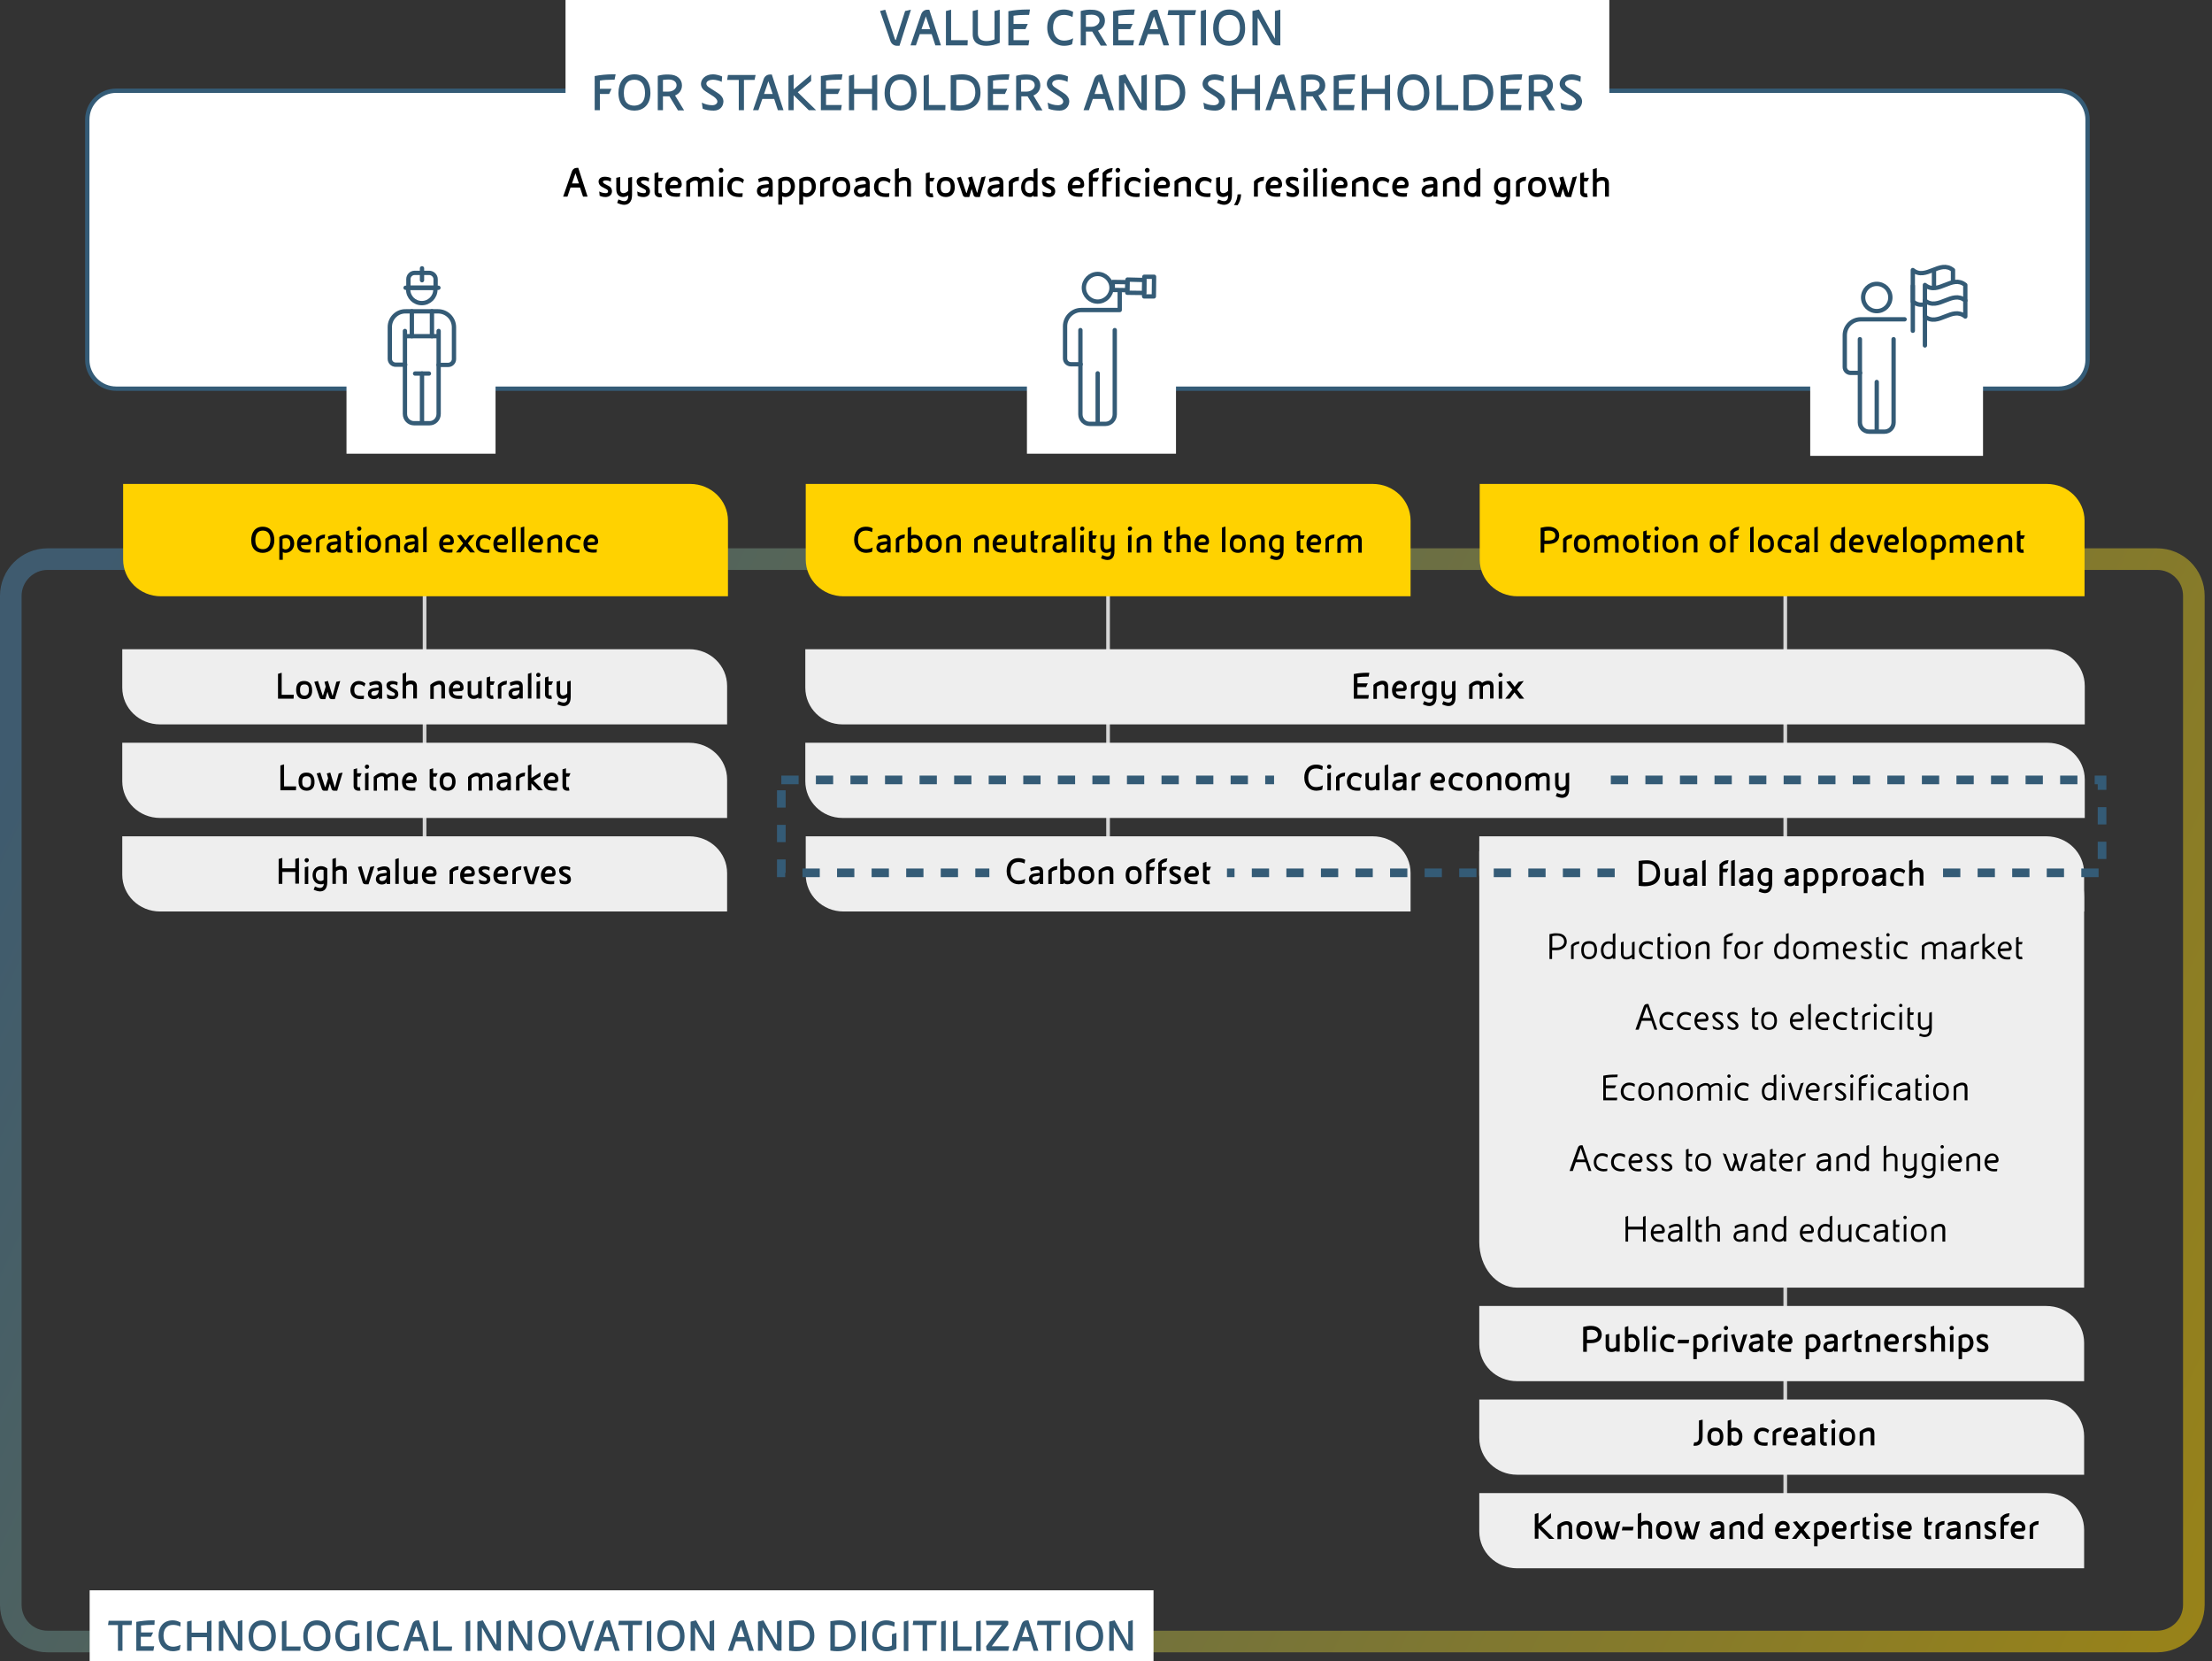<svg xmlns="http://www.w3.org/2000/svg" width="1024" height="769" viewBox="0 0 1024 769"><rect x="0" y="0" width="1024" height="769" fill="#333333" stroke="none"/><style>.st0,.st1{fill-rule:evenodd;clip-rule:evenodd;fill:#d6d6d6}.st1{fill:#eee}.st7{fill:#345b76}.st43,.st46{fill-rule:evenodd;clip-rule:evenodd;fill:#ffd200}.st46{fill:#fff}.st48{fill:none;stroke:#345b76;stroke-width:2;stroke-linecap:round;stroke-linejoin:round}.st53{enable-background:new}.st55{fill-rule:evenodd;clip-rule:evenodd;fill:#fff}.st55,.st56,.st58{display:inline}.st56{fill-rule:evenodd;clip-rule:evenodd;fill:#eee}.st58{enable-background:new}</style><g id="Grafik"><path id="Rectangle-Copy-54" class="st0" d="M825.6 258h1.7v439.9h-1.7z"/><path id="Rectangle-Copy-70" class="st1" d="M684.8 394h262.5c9.7 0 17.5 9.5 17.5 21.1V596H702.3c-9.7 0-17.5-9.5-17.5-21.1V394z"/><linearGradient id="Rectangle-Copy-52_3_" gradientUnits="userSpaceOnUse" x1="-3061.482" y1="2858.452" x2="-3060.509" y2="2858.212" gradientTransform="matrix(1190 0 0 -590 3643101 1686926)"><stop offset="0" stop-color="#4b84ab"/><stop offset="1" stop-color="#fed300"/></linearGradient><path id="Rectangle-Copy-52" d="M22 258.8h976.6c9.4 0 17 7.6 17 17v467c0 9.4-7.6 17-17 17H22c-9.4 0-17-7.6-17-17v-467c0-9.3 7.6-17 17-17z" opacity=".5" fill="none" stroke="url(#Rectangle-Copy-52_3_)" stroke-width="10"/><path id="Rectangle-Copy-53" class="st0" d="M512.1 263.1h1.7V410h-1.7z"/><path id="Rectangle-Copy-55" class="st1" d="M372.9 343.8h575c9.5 0 17.2 7.6 17.2 17v17.8H390c-9.5 0-17.2-7.6-17.2-17v-17.8z"/><path id="Rectangle-Copy-56" class="st1" d="M373 387.1h262.5c9.7 0 17.5 7.6 17.5 17v17.8H390.5c-9.7 0-17.5-7.6-17.5-17v-17.8z"/><path id="Rectangle-Copy-57" class="st1" d="M684.8 387.1h262.5c9.7 0 17.5 7.6 17.5 17v17.8H702.3c-9.7 0-17.5-7.6-17.5-17v-17.8z"/><path fill="none" stroke="#345b76" stroke-width="4" stroke-dasharray="8,8" d="M361.7 361h611.4v43H361.7z"/><path id="Rectangle-Copy-59" class="st1" d="M458 393.9h110v22.9H458z"/><path id="Rectangle-Copy-60" class="st1" d="M751 394.7h148v22.9H751z"/><path id="Rectangle-Copy-61" class="st0" d="M195.7 263.1h1.7V410h-1.7z"/><path id="Rectangle-Copy-62" class="st1" d="M56.6 300.5h262.5c9.7 0 17.5 7.6 17.5 17v17.8H74.1c-9.7 0-17.5-7.6-17.5-17v-17.8z"/><path id="Rectangle-Copy-62_3_" class="st43" d="M57 224h262.5c9.7 0 17.5 7.6 17.5 17v35H74.5c-9.7 0-17.5-7.6-17.5-17v-35z"/><path id="Rectangle-Copy-62_4_" class="st43" d="M373 224h262.5c9.7 0 17.5 7.6 17.5 17v35H390.5c-9.7 0-17.5-7.6-17.5-17v-35z"/><path id="Rectangle-Copy-62_5_" class="st43" d="M685 224h262.5c9.7 0 17.5 7.6 17.5 17v35H702.5c-9.7 0-17.5-7.6-17.5-17v-35z"/><path id="Rectangle-Copy-63" class="st1" d="M56.6 343.8h262.5c9.7 0 17.5 7.6 17.5 17v17.8H74.1c-9.7 0-17.5-7.6-17.5-17v-17.8z"/><path id="Rectangle-Copy-64" class="st1" d="M56.6 387.1h262.5c9.7 0 17.5 7.6 17.5 17v17.8H74.1c-9.7 0-17.5-7.6-17.5-17v-17.8z"/><path id="Rectangle-Copy-66" class="st1" d="M372.9 300.5h575c9.5 0 17.2 7.6 17.2 17v17.8H390c-9.5 0-17.2-7.6-17.2-17v-17.8z"/><path id="Rectangle-Copy-67" class="st1" d="M684.8 604.5h262.5c9.7 0 17.5 7.6 17.5 17v17.8H702.3c-9.7 0-17.5-7.6-17.5-17v-17.8z"/><path id="Rectangle-Copy-68" class="st1" d="M684.8 647.8h262.5c9.7 0 17.5 7.6 17.5 17v17.8H702.3c-9.7 0-17.5-7.6-17.5-17v-17.8z"/><path id="Rectangle-Copy-65" d="M53.8 42H953c7.4 0 13.4 6 13.4 13.4v111.1c0 7.4-6 13.4-13.4 13.4H53.8c-7.4 0-13.4-6-13.4-13.4V55.4c0-7.4 6-13.4 13.4-13.4z" fill-rule="evenodd" clip-rule="evenodd" fill="#fff" stroke="#345b76" stroke-width="2"/><path class="st46" d="M160.4 114h69v96h-69zM475.4 114h69v96h-69zM838 115h80v96h-80z"/><g id="Group-50_1_" transform="translate(20.058 9.6)"><g id="Group-23_1_"><path id="Stroke-1_1_" class="st48" d="M167.5 159.2h-4.4c-1.5 0-2.7-1.2-2.7-2.7v-14.7c0-4.1 3.3-7.4 7.4-7.3h14.9c4.1 0 7.4 3.3 7.4 7.4v14.7c0 1.5-1.2 2.7-2.7 2.7H183"/><path id="Stroke-3_1_" class="st48" d="M183 143.6V182c0 2.4-1.9 4.3-4.2 4.3h-7.2c-2.3 0-4.2-1.9-4.2-4.3v-38.4"/><path id="Stroke-5_1_" class="st48" d="M175.3 186v-22.7"/><path id="Stroke-7_1_" class="st48" d="M181.5 123.6v.8c0 3.5-2.8 6.3-6.3 6.3s-6.3-2.8-6.3-6.3v-.8"/><path id="Stroke-9_1_" class="st48" d="M172.1 163.3h6.4"/><path id="Stroke-11_1_" class="st48" d="M167.8 146h14.8"/><path id="Stroke-13_1_" class="st48" d="M170.6 134.5V146"/><path id="Stroke-15_1_" class="st48" d="M179.9 134.5V146"/><path id="Stroke-17_1_" class="st48" d="M167.7 123.6h15.2"/><path id="Stroke-19_1_" class="st48" d="M178.6 116.7h-6.7c-1.6 0-2.9 1.3-2.9 2.9v4h12.6v-4c0-1.6-1.4-2.9-3-2.9z"/><path id="Stroke-21_1_" class="st48" d="M175.3 114.6v5.5"/></g></g><g id="Group-51_1_" transform="translate(17.651 12.8)"><path id="Stroke-24_1_" class="st48" d="M482.6 155.8h-4.5c-1.5 0-2.7-1.2-2.7-2.7v-14.9c0-4.1 3.4-7.5 7.5-7.5h17.8v-8.1"/><path id="Stroke-26_1_" class="st48" d="M498.4 140v39c0 2.4-1.9 4.4-4.3 4.4h-7.3c-2.4 0-4.3-2-4.3-4.4v-39"/><path id="Stroke-28_1_" class="st48" d="M490.5 183v-23"/><path id="Stroke-30_1_" class="st48" d="M496.9 120.4c0 3.5-2.9 6.4-6.4 6.4-3.5 0-6.4-2.9-6.4-6.4 0-3.5 2.9-6.4 6.4-6.4 3.5 0 6.4 2.9 6.4 6.4z"/><path id="Stroke-32_1_" class="st48" d="M504.2 121.5l-6.7-.1v-3.7l6.8.1z"/><path id="Stroke-34_1_" class="st48" d="M512 122.8l-7.8-.1.1-6.1 7.8.2z"/><path id="Stroke-36_1_" class="st48" d="M516.5 124.4H512l.1-9.1h4.5z"/></g><g id="Group-54_1_" transform="translate(15.6 9.6)"><path id="Stroke-38_1_" class="st48" d="M845.5 163h-4.4c-1.5 0-2.7-1.2-2.7-2.7v-14.7c0-4.1 3.3-7.4 7.4-7.4h20.3"/><path id="Stroke-40_1_" class="st48" d="M861 147.4v38.5c0 2.4-1.9 4.3-4.2 4.3h-7.2c-2.3 0-4.2-1.9-4.2-4.3v-38.5"/><path id="Stroke-42_1_" class="st48" d="M853.2 189.9v-22.7"/><path id="Stroke-44_1_" class="st48" d="M859.5 128.1c0 3.5-2.8 6.3-6.3 6.3s-6.3-2.8-6.3-6.3 2.8-6.3 6.3-6.3 6.3 2.8 6.3 6.3z"/><path id="Stroke-46_1_" class="st48" d="M875.5 129.5c6.2 5 12.5-5 18.7 0"/><path id="Stroke-48_1_" class="st48" d="M869.9 143.5v-20.8"/><path id="Stroke-50_1_" class="st48" d="M874.6 131.4c-1.6.2-3.1-.2-4.7-1.4v-14.6c3.1 2.5 6.2 1.2 9.3 0 3.1-1.2 6.2-2.5 9.3 0v5.4"/><path id="Stroke-52_1_" class="st48" d="M875.5 150.3v-20.8"/><path id="Stroke-54_1_" class="st48" d="M894.2 136.9c-6.2-5-12.5 5-18.7 0v-14.6c6.2 5 12.5-5 18.7 0v14.6z"/><path id="Stroke-56_1_" class="st48" d="M879.7 115.8v7.5"/></g></g><g id="EN"><path id="Rectangle" class="st46" d="M41.5 736.1H534V776H41.5z"/><path class="st46" d="M261.8-9H745v73.8H261.8z"/><path id="Rectangle-Copy-71" class="st1" d="M589.8 349.7h152v22.9h-152z"/><path id="Rectangle-Copy-69_5_" class="st1" d="M684.8 691.1h262.5c9.7 0 17.5 7.6 17.5 17v17.8H702.3c-9.7 0-17.5-7.6-17.5-17v-17.8z"/><g class="st53"><path class="st7" d="M60.9 752.2h-4.2v11.9h-2.1v-11.9H50l.3-2h10.8l-.2 2zM71.5 752.1h-1.1c-1.7 0-3.7.1-5.1.3v3.2h5.6l-1 2h-4.7v4.4h6.2l-.4 2.1h-7.9v-13.4c2.2-.4 4.9-.7 7.3-.7h1.2l-.1 2.1zM83.5 752.9c-1.1-.6-2.4-.8-3.4-.8-2.8 0-4.4 1.8-4.4 5 0 2.8 1.5 5.1 4.4 5.1 1 0 2.5-.3 3.5-.9l-.4 2.4c-1 .4-2.2.6-3.2.6-3.5 0-6.6-2.5-6.6-7.2 0-4.1 2.3-7.1 6.5-7.1 1.3 0 2.4.3 3.7 1l-.1 1.9zM88.7 757.7v6.4h-2.1v-13.5l2.1-.5v5.6h7.1v-5.1l2.1-.5v14.1h-2.1v-6.4h-7.1zM111 764.1c-.8 0-1.7-.5-2.4-1.7l-5.1-9h-.1v10.7h-2.1v-13.5l2.5-.6 6.3 11.4v-10.9l2.1-.6V764H111zM121.4 764.3c-3.4 0-6.3-2-6.3-7 0-3.9 1.9-7.3 6.3-7.3s6.3 3.4 6.3 7.3c0 4.9-2.9 7-6.3 7zm4.2-6.9c0-3.3-1.4-5.2-4.2-5.2-2.8 0-4.2 1.9-4.2 5.2 0 3.8 1.9 4.9 4.2 4.9 2.2 0 4.1-1.3 4.2-4.9zM139 764.1h-8.5v-13.5l2.1-.5v12h6.6l-.2 2zM146.7 764.3c-3.4 0-6.3-2-6.3-7 0-3.9 1.9-7.3 6.3-7.3s6.3 3.4 6.3 7.3c0 4.9-3 7-6.3 7zm4.1-6.9c0-3.3-1.4-5.2-4.2-5.2-2.8 0-4.2 1.9-4.2 5.2 0 3.8 1.9 4.9 4.2 4.9 2.3 0 4.2-1.3 4.2-4.9zM161.9 764.3c-4.3 0-6.7-3-6.7-7.1s2.3-7.2 6.5-7.2c1.3 0 3 .4 3.9 1l-.2 2c-1.1-.6-2.8-.9-3.7-.9-2.8 0-4.4 1.8-4.4 5.1s2 5.1 4.4 5.1c.8 0 1.8-.2 2.6-.7v-5.2l2.1-.6v7.3c-1.3.8-2.9 1.2-4.5 1.2zM169.9 764.1v-13.5l2.1-.5v14.1h-2.1zM184.6 752.9c-1.1-.6-2.4-.8-3.4-.8-2.8 0-4.4 1.8-4.4 5 0 2.8 1.5 5.1 4.4 5.1 1 0 2.5-.3 3.5-.9l-.4 2.4c-1 .4-2.2.6-3.2.6-3.5 0-6.6-2.5-6.6-7.2 0-4.1 2.3-7.1 6.5-7.1 1.3 0 2.4.3 3.7 1l-.1 1.9zM196.4 764.1l-1.4-4.4h-4.7l-1.5 4.4h-2.2l4.2-12.2c.4-1.3 1.4-1.9 2.5-1.9h.7l4.6 14.1h-2.2zm-3.7-11.4l-1.7 5h3.4l-1.7-5zM209.1 764.1h-8.5v-13.5l2.1-.5v12h6.6l-.2 2zM215.6 764.1v-13.5l2.1-.5v14.1h-2.1zM230.7 764.1c-.8 0-1.7-.5-2.4-1.7l-5.1-9h-.1v10.7H221v-13.5l2.5-.6 6.3 11.4v-10.9l2.1-.6V764h-1.2zM245.1 764.1c-.8 0-1.7-.5-2.4-1.7l-5.1-9h-.1v10.7h-2.1v-13.5l2.5-.6 6.3 11.4v-10.9l2.1-.6V764h-1.2zM255.5 764.3c-3.4 0-6.3-2-6.3-7 0-3.9 1.9-7.3 6.3-7.3s6.3 3.4 6.3 7.3c0 4.9-2.9 7-6.3 7zm4.2-6.9c0-3.3-1.4-5.2-4.2-5.2-2.8 0-4.2 1.9-4.2 5.2 0 3.8 1.9 4.9 4.2 4.9 2.3 0 4.2-1.3 4.2-4.9zM270.5 764.3h-.9c-1.2 0-2.2-.7-2.6-1.9l-4.1-11.8 2-.6 3.7 11.1c.2.7.3.8.5.8l3.6-11.3 2.3-.6-4.5 14.3zM284.7 764.1l-1.4-4.4h-4.7l-1.5 4.4h-2.2l4.2-12.2c.4-1.3 1.4-1.9 2.5-1.9h.7l4.6 14.1h-2.2zm-3.7-11.4l-1.7 5h3.4l-1.7-5zM297.1 752.2h-4.2v11.9h-2.1v-11.9h-4.6l.3-2h10.8l-.2 2zM299.4 764.1v-13.5l2.1-.5v14.1h-2.1zM310.6 764.3c-3.4 0-6.3-2-6.3-7 0-3.9 1.9-7.3 6.3-7.3s6.3 3.4 6.3 7.3c0 4.9-2.9 7-6.3 7zm4.2-6.9c0-3.3-1.4-5.2-4.2-5.2-2.8 0-4.2 1.9-4.2 5.2 0 3.8 1.9 4.9 4.2 4.9 2.2 0 4.2-1.3 4.2-4.9zM329.4 764.1c-.8 0-1.7-.5-2.4-1.7l-5.1-9h-.1v10.7h-2.1v-13.5l2.5-.6 6.3 11.4v-10.9l2.1-.6V764h-1.2zM346.8 764.1l-1.4-4.4h-4.7l-1.5 4.4H337l4.2-12.2c.4-1.3 1.4-1.9 2.5-1.9h.7l4.6 14.1h-2.2zm-3.8-11.4l-1.7 5h3.4l-1.7-5zM360.6 764.1c-.8 0-1.7-.5-2.4-1.7l-5.1-9h-.1v10.7h-2.1v-13.5l2.5-.6 6.3 11.4v-10.9l2.1-.6V764h-1.2zM368.6 764.3c-1.1 0-2.2-.1-3.3-.3v-13.6c1.5-.2 2.9-.4 4.4-.4 5.4 0 7.3 3.3 7.3 7.1 0 5.5-4.2 7.2-8.4 7.2zm6.3-7.1c0-3-1.2-5-5.2-5.1-.8 0-1.5 0-2.3.1v9.9c.5 0 1 .1 1.4.1 3.1.1 6.1-1.1 6.1-5zM387.7 764.3c-1.1 0-2.2-.1-3.3-.3v-13.6c1.5-.2 2.9-.4 4.4-.4 5.4 0 7.3 3.3 7.3 7.1 0 5.5-4.2 7.2-8.4 7.2zm6.3-7.1c0-3-1.2-5-5.2-5.1-.8 0-1.5 0-2.3.1v9.9c.5 0 1 .1 1.4.1 3.1.1 6.1-1.1 6.1-5zM398.9 764.1v-13.5l2.1-.5v14.1h-2.1zM410.5 764.3c-4.3 0-6.7-3-6.7-7.1s2.3-7.2 6.5-7.2c1.3 0 3 .4 3.9 1l-.2 2c-1.1-.6-2.8-.9-3.7-.9-2.8 0-4.4 1.8-4.4 5.1s2 5.1 4.4 5.1c.8 0 1.8-.2 2.6-.7v-5.2l2.1-.6v7.3c-1.3.8-2.9 1.2-4.5 1.2zM418.4 764.1v-13.5l2.1-.5v14.1h-2.1zM433.4 752.2h-4.2v11.9h-2.1v-11.9h-4.6l.3-2h10.8l-.2 2zM435.7 764.1v-13.5l2.1-.5v14.1h-2.1zM449.7 764.1h-8.5v-13.5l2.1-.5v12h6.6l-.2 2zM451.9 764.1v-13.5l2.1-.5v14.1h-2.1zM466.7 764.1h-9c-.7 0-1.1-.3-1.1-1l-.1-1.1 7.3-9.8h-7.1l-.3-2h9.4c.8 0 1 .2 1 .6v.2l-.1 1-7.6 10h8.1l-.5 2.1zM478.5 764.1l-1.4-4.4h-4.7l-1.5 4.4h-2.2l4.2-12.2c.4-1.3 1.4-1.9 2.5-1.9h.7l4.6 14.1h-2.2zm-3.7-11.4l-1.7 5h3.4l-1.7-5zM490.9 752.2h-4.2v11.9h-2.1v-11.9H480l.3-2h10.8l-.2 2zM493.2 764.1v-13.5l2.1-.5v14.1h-2.1zM504.4 764.3c-3.4 0-6.3-2-6.3-7 0-3.9 1.9-7.3 6.3-7.3s6.3 3.4 6.3 7.3c0 4.9-2.9 7-6.3 7zm4.2-6.9c0-3.3-1.4-5.2-4.2-5.2-2.8 0-4.2 1.9-4.2 5.2 0 3.8 1.9 4.9 4.2 4.9 2.3 0 4.2-1.3 4.2-4.9zM523.2 764.1c-.8 0-1.7-.5-2.4-1.7l-5.1-9h-.1v10.7h-2.1v-13.5l2.5-.6 6.3 11.4v-10.9l2.1-.6V764h-1.2z"/></g><g class="st53"><path d="M135.9 323.4h-7.2v-11.5l1.7-.5v10.2h5.6l-.1 1.8zM140.9 323.6c-2.6 0-3.8-1.7-3.8-4.2 0-2.6 1-4.2 3.7-4.2s3.7 1.9 3.7 4.3c.1 2.6-1.3 4.1-3.6 4.1zm2.1-4.3c0-1.8-.6-2.5-2-2.5-1.5 0-2.1.6-2.1 2.6 0 1.6.4 2.5 2.1 2.6 1.6-.1 2-1.3 2-2.7zM155 323.6h-1.5c-.5 0-1-.4-1.1-.8l-.8-2.6-1 3.4H149c-.6 0-.9-.3-1.1-.8l-2.4-7.2 1.7-.4 2 6.2c.2.5.2.6.3.6l1.3-4.2-.6-2.2 1.6-.4 1.9 6.2c.1.5.2.6.3.6l1.7-6.4 1.8-.4-2.5 8.4zM168.6 317.8c-.6-.7-1.4-1-2.5-1-1.5 0-2.1 1-2.1 2.6s.6 2.7 3 2.7c.5 0 1 0 1.5-.1l-.1 1.5c-.5.1-.9.1-1.4.1-3.2 0-4.8-1.7-4.8-4.2 0-2.2 1.4-4.2 3.9-4.2 1.3 0 2.3.5 3.1 1.2l-.6 1.4zM175.3 323.4v-.8c-.4.7-1.4 1-2.2 1-1.9 0-2.8-1.2-2.8-2.5 0-1.6 1.2-2.5 2.8-2.6l2.2-.3v-.4c0-.8-.5-1-1.2-1-.8 0-1.8.3-2.9.7l-.3-1.4c.7-.4 2.3-.9 3.2-.9 2.2 0 2.8 1 2.8 2.8v5.4h-1.6zm-1.9-3.6c-1.1.1-1.5.5-1.5 1.1 0 .7.4 1.1 1.2 1.1 1.3 0 2.2-.8 2.2-2.5l-1.9.3zM181.7 323.6c-1 0-1.7-.1-2.4-.5l-.2-1.8c.7.5 1.9.8 2.7.8.6 0 1-.2 1-.8 0-.3-.2-.6-.6-.8l-1.9-1c-.9-.5-1.4-1.3-1.4-2.3 0-1 .8-2 2.6-2 .7 0 2 .2 2.6.6l-.2 1.5c-.7-.5-1.4-.6-2-.6-.8 0-1.3.3-1.3.6 0 .4.6.8.9 1l1.7.9c.8.4 1.2 1.2 1.2 2.1 0 1.5-1.2 2.3-2.7 2.3zM191.3 323.4v-5.5c0-.8-.3-1.2-1.1-1.2-1 0-1.7.4-2.2.9v5.7h-1.6v-11.5l1.6-.5v4.4c.6-.5 1.5-.7 2.2-.7 1.6 0 2.8.7 2.8 2.7v5.6h-1.7zM204.3 323.4V318c0-.8-.5-1.2-1-1.2-.7 0-1.8.5-2.5 1v5.7h-1.6V317c1.1-1 2.7-1.9 4.2-1.9 1.9 0 2.6 1.1 2.6 2.7v5.5h-1.7zM213.3 319.9l-3.7.2c.1 1.9 2 1.9 3.4 1.9.3 0 .6 0 1-.1l-.1 1.5c-.5 0-.9.1-1.4.1-1.7 0-2.8-.3-3.6-1-.8-.7-1.1-1.8-1.1-3.2 0-2.6 1.9-4.2 3.6-4.2 2.3 0 3.2 1.6 3.2 3.2.1 1-.6 1.6-1.3 1.6zm-1.8-3.2c-1.2 0-1.8.9-1.9 1.9l2.8-.1c.5 0 .6-.3.6-.7 0-.5-.5-1.1-1.5-1.1zM221.4 323.4v-.6c-.5.5-1.4.7-2.2.7-1.9 0-2.7-1.2-2.7-2.8v-5.2l1.6-.4v5.6c0 .8.5 1.2 1.3 1.2s1.7-.5 1.9-.9v-5.5l1.7-.4v8.2h-1.6zM228.4 317H227v4.4c0 .4.3.5.6.5.2 0 .4 0 .6-.1l.3 1.6c-.3.1-.6.1-.9.1-1.2 0-2.3-.6-2.3-2.1v-7.8l1.6-.5v2.3h2.1l-.6 1.6zM234.5 316.8c-1.2.1-1.8.4-2.4 1v5.6h-1.6v-6.3c1.2-1.3 2.4-1.9 4.2-2l-.2 1.7zM240.4 323.4v-.8c-.4.7-1.4 1-2.2 1-1.9 0-2.8-1.2-2.8-2.5 0-1.6 1.2-2.5 2.8-2.6l2.2-.3v-.4c0-.8-.5-1-1.2-1-.8 0-1.8.3-2.9.7l-.3-1.5c.7-.4 2.3-.9 3.2-.9 2.2 0 2.8 1 2.8 2.8v5.4h-1.6zm-1.8-3.6c-1.1.1-1.5.5-1.5 1.1 0 .7.4 1.1 1.2 1.1 1.3 0 2.2-.8 2.2-2.5l-1.9.3zM244.4 323.4v-11.5l1.6-.5v11.9h-1.6zM249.2 313.4c-.5 0-1-.4-1-1 0-.5.4-1 1-1s1 .4 1 1-.5 1-1 1zm-.8 10v-7.8l1.6-.4v8.2h-1.6zM255.3 317H254v4.4c0 .4.3.5.6.5.2 0 .4 0 .6-.1l.3 1.6c-.3.1-.6.1-.9.1-1.2 0-2.3-.6-2.3-2.1v-7.8l1.6-.5v2.3h2.1l-.7 1.6zM260.9 326.8c-.8 0-2.1-.4-2.9-.8l.6-1.5c1 .5 1.8.7 2.4.7 1.1 0 1.6-.8 1.6-1.9v-.5c-.5.5-1.5.7-2.1.7-1.4 0-2.8-.7-2.8-3.3v-4.7l1.6-.4v5.1c0 .9.3 1.7 1.3 1.7.7 0 1.6-.4 2-1v-5.4l1.6-.4v7.5c0 3.2-1.6 4.2-3.3 4.2z"/></g><g class="st53"><path d="M137 365.8h-7.2v-11.5l1.7-.5V364h5.6l-.1 1.8zM142 366c-2.6 0-3.8-1.7-3.8-4.2 0-2.6 1-4.2 3.7-4.2s3.7 1.9 3.7 4.3c.1 2.6-1.3 4.1-3.6 4.1zm2-4.2c0-1.8-.6-2.5-2-2.5-1.5 0-2.1.6-2.1 2.6 0 1.6.4 2.5 2.1 2.6 1.7-.1 2-1.3 2-2.7zM156.1 366h-1.5c-.5 0-1-.4-1.1-.8l-.8-2.6-1 3.4h-1.6c-.6 0-.9-.3-1.1-.8l-2.4-7.2 1.7-.4 2 6.2c.2.5.2.6.3.6l1.3-4.2-.6-2.2 1.6-.4 1.9 6.2c.1.5.2.6.3.6l1.7-6.4 1.8-.4-2.5 8.4zM166.7 359.5h-1.3v4.4c0 .4.3.5.6.5.2 0 .4 0 .6-.1l.3 1.6c-.3.1-.6.1-.9.1-1.2 0-2.3-.6-2.3-2.1v-7.8l1.6-.5v2.3h2.1l-.7 1.6zM169.9 355.9c-.5 0-1-.4-1-1 0-.5.4-1 1-1s1 .4 1 1c-.1.5-.5 1-1 1zm-.9 9.9V358l1.6-.4v8.2H169zM182.7 365.8v-5.4c0-1-.3-1.2-1-1.2-.8 0-1.6.4-2.3 1v5.7h-1.6v-5.4c0-1-.3-1.2-1-1.2-.8 0-1.6.4-2.3 1v5.7H173v-6.4c1.1-1 2.4-1.9 3.9-1.9 1 0 1.7.4 2.1 1 .6-.5 1.7-1 2.7-1 2.1 0 2.6 1.2 2.6 2.8v5.4h-1.6zM191.6 362.4l-3.7.2c.1 1.9 2 1.9 3.4 1.9.3 0 .6 0 1-.1l-.1 1.5c-.5 0-.9.1-1.4.1-1.7 0-2.8-.3-3.6-1-.8-.7-1.1-1.8-1.1-3.2 0-2.6 1.9-4.2 3.6-4.2 2.3 0 3.2 1.6 3.2 3.2.1 1-.5 1.5-1.3 1.6zm-1.7-3.2c-1.2 0-1.8.9-1.9 1.9l2.8-.1c.5 0 .6-.3.6-.7 0-.5-.6-1.1-1.5-1.1zM201.9 359.5h-1.3v4.4c0 .4.3.5.6.5.2 0 .4 0 .6-.1l.3 1.6c-.3.1-.6.1-.9.1-1.2 0-2.3-.6-2.3-2.1v-7.8l1.6-.5v2.3h2.1l-.7 1.6zM207.3 366c-2.6 0-3.8-1.7-3.8-4.2 0-2.6 1-4.2 3.7-4.2s3.7 1.9 3.7 4.3c0 2.6-1.4 4.1-3.6 4.1zm2-4.2c0-1.8-.6-2.5-2-2.5-1.5 0-2.1.6-2.1 2.6 0 1.6.4 2.5 2.1 2.6 1.6-.1 2-1.3 2-2.7zM226.5 365.8v-5.4c0-1-.3-1.2-1-1.2-.8 0-1.6.4-2.3 1v5.7h-1.6v-5.4c0-1-.3-1.2-1-1.2-.8 0-1.6.4-2.3 1v5.7h-1.6v-6.4c1.1-1 2.4-1.9 3.9-1.9 1 0 1.7.4 2.1 1 .6-.5 1.7-1 2.7-1 2.1 0 2.6 1.2 2.6 2.8v5.4h-1.5zM234.9 365.8v-.8c-.4.7-1.4 1-2.2 1-1.9 0-2.8-1.2-2.8-2.5 0-1.6 1.2-2.5 2.8-2.6l2.2-.3v-.4c0-.8-.5-1-1.2-1-.8 0-1.8.3-2.9.7l-.3-1.4c.7-.4 2.3-.9 3.2-.9 2.2 0 2.8 1 2.8 2.8v5.4h-1.6zm-1.9-3.5c-1.1.1-1.5.5-1.5 1.1 0 .7.4 1.1 1.2 1.1 1.3 0 2.2-.8 2.2-2.5l-1.9.3zM242.9 359.3c-1.2.1-1.8.4-2.4 1v5.6h-1.6v-6.3c1.2-1.3 2.4-1.9 4.2-2l-.2 1.7zM249.2 365.8l-3.2-3.2v3.2h-1.6v-11.5l1.6-.5v6.3l4.2-2.6v1.8l-3.2 2 4.4 4.5h-2.2zM257.2 362.4l-3.7.2c.1 1.9 2 1.9 3.4 1.9.3 0 .6 0 1-.1l-.1 1.5c-.5 0-.9.1-1.4.1-1.7 0-2.8-.3-3.6-1-.8-.7-1.1-1.8-1.1-3.2 0-2.6 1.9-4.2 3.6-4.2 2.3 0 3.2 1.6 3.2 3.2.1 1-.6 1.5-1.3 1.6zm-1.7-3.2c-1.2 0-1.8.9-1.9 1.9l2.8-.1c.5 0 .6-.3.6-.7 0-.5-.6-1.1-1.5-1.1zM263.4 359.5h-1.3v4.4c0 .4.3.5.6.5.2 0 .4 0 .6-.1l.3 1.6c-.3.1-.6.1-.9.1-1.2 0-2.3-.6-2.3-2.1v-7.8l1.6-.5v2.3h2.1l-.7 1.6z"/></g><g class="st53"><path d="M761.4 410.2c-.9 0-1.9-.1-2.8-.2v-11.5c1.2-.2 2.5-.3 3.7-.3 4.6 0 6.2 2.8 6.2 6 .1 4.5-3.5 6-7.1 6zm5.4-6.1c0-2.5-1-4.3-4.4-4.3-.7 0-1.3 0-2 .1v8.4c.4 0 .8.1 1.2.1 2.6 0 5.1-.9 5.2-4.3zM775.6 410v-.6c-.5.5-1.4.7-2.2.7-1.9 0-2.7-1.2-2.7-2.8v-5.2l1.6-.4v5.6c0 .8.5 1.2 1.3 1.2s1.7-.5 1.9-.9v-5.5l1.7-.4v8.2h-1.6zM784.1 410v-.8c-.4.7-1.4 1-2.2 1-1.9 0-2.8-1.2-2.8-2.5 0-1.6 1.2-2.5 2.8-2.6l2.2-.3v-.4c0-.8-.5-1-1.2-1-.8 0-1.8.3-2.9.7l-.3-1.4c.7-.4 2.3-.9 3.2-.9 2.2 0 2.8 1 2.8 2.8v5.4h-1.6zm-1.9-3.5c-1.1.1-1.5.5-1.5 1.1 0 .7.4 1.1 1.2 1.1 1.3 0 2.2-.8 2.2-2.5l-1.9.3zM788 410v-11.5l1.6-.5v12H788zM799.8 399.7c-.8.1-1.6.5-2.2 1.1v1.3h2.5l-.7 1.6h-1.8v6.3H796v-9.8c1.2-1.4 2.4-2 4.2-2.1l-.4 1.6zm1.6 10.3v-11.5l1.7-.5v12h-1.7zM810 410v-.8c-.4.7-1.4 1-2.2 1-1.9 0-2.8-1.2-2.8-2.5 0-1.6 1.2-2.5 2.8-2.6l2.2-.3v-.4c0-.8-.5-1-1.2-1-.8 0-1.8.3-2.9.7l-.3-1.4c.7-.4 2.3-.9 3.2-.9 2.2 0 2.8 1 2.8 2.8v5.4H810zm-1.9-3.5c-1.1.1-1.5.5-1.5 1.1 0 .7.4 1.1 1.2 1.1 1.3 0 2.2-.8 2.2-2.5l-1.9.3zM817 413.4c-.8 0-2.1-.4-2.9-.8l.6-1.5c1 .5 1.7.7 2.3.7 1.2 0 1.8-.9 1.8-2-.4.3-.9.3-1.4.3-2.6 0-3.8-2.1-3.8-4.2 0-2.8 1.9-4.2 3.9-4.2 1 0 2.1.4 2.9 1.1v6.3c-.1 3.3-1.7 4.3-3.4 4.3zm1.7-9.8c-.2-.1-.6-.2-1.2-.2-1.7 0-2.4 1.1-2.4 2.7 0 1.5 1 2.6 2.2 2.6.5 0 1-.2 1.4-.5v-4.6zM831 410v-.8c-.4.7-1.4 1-2.2 1-1.9 0-2.8-1.2-2.8-2.5 0-1.6 1.2-2.5 2.8-2.6l2.2-.3v-.4c0-.8-.5-1-1.2-1-.8 0-1.8.3-2.9.7l-.3-1.4c.7-.4 2.3-.9 3.2-.9 2.2 0 2.8 1 2.8 2.8v5.4H831zm-1.9-3.5c-1.1.1-1.5.5-1.5 1.1 0 .7.4 1.1 1.2 1.1 1.3 0 2.2-.8 2.2-2.5l-1.9.3zM838 410.2c-.5 0-.9-.1-1.3-.3v3.5H835v-10.5c1.1-.7 1.9-1.1 3.3-1.1 2.4 0 3.6 1.9 3.6 4.2-.1 2.6-2 4.2-3.9 4.2zm2.2-4.2c0-1.7-.8-2.6-1.9-2.6-.6 0-1.2.1-1.7.3v4.4c.4.3.9.5 1.3.5 1.2 0 2.3-1 2.3-2.6zM846.7 410.2c-.5 0-.9-.1-1.3-.3v3.5h-1.6v-10.5c1.1-.7 1.9-1.1 3.3-1.1 2.4 0 3.6 1.9 3.6 4.2-.1 2.6-2 4.2-4 4.2zm2.3-4.2c0-1.7-.8-2.6-1.9-2.6-.6 0-1.2.1-1.7.3v4.4c.4.3.9.5 1.3.5 1.2 0 2.3-1 2.3-2.6zM856.6 403.4c-1.2.1-1.8.4-2.4 1v5.6h-1.6v-6.3c1.2-1.3 2.4-1.9 4.2-2l-.2 1.7zM861.4 410.2c-2.6 0-3.8-1.7-3.8-4.2 0-2.6 1-4.2 3.7-4.2s3.7 1.9 3.7 4.3c0 2.6-1.4 4.1-3.6 4.1zm2-4.3c0-1.8-.6-2.5-2-2.5-1.5 0-2.1.6-2.1 2.6 0 1.6.4 2.5 2.1 2.6 1.6 0 2-1.3 2-2.7zM871.5 410v-.8c-.4.7-1.4 1-2.2 1-1.9 0-2.8-1.2-2.8-2.5 0-1.6 1.2-2.5 2.8-2.6l2.2-.3v-.4c0-.8-.5-1-1.2-1-.8 0-1.8.3-2.9.7l-.3-1.4c.7-.4 2.3-.9 3.2-.9 2.2 0 2.8 1 2.8 2.8v5.4h-1.6zm-1.9-3.5c-1.1.1-1.5.5-1.5 1.1 0 .7.4 1.1 1.2 1.1 1.3 0 2.2-.8 2.2-2.5l-1.9.3zM881.4 404.4c-.6-.7-1.4-1-2.5-1-1.5 0-2.1 1-2.1 2.6s.6 2.7 3 2.7c.5 0 1 0 1.5-.1l-.1 1.5c-.5.1-.9.1-1.4.1-3.2 0-4.8-1.7-4.8-4.2 0-2.2 1.4-4.2 3.9-4.2 1.3 0 2.3.5 3.1 1.2l-.6 1.4zM888.7 410v-5.5c0-.8-.3-1.2-1.1-1.2-1 0-1.7.4-2.2.9v5.7h-1.6v-11.5l1.6-.5v4.4c.6-.5 1.5-.7 2.2-.7 1.6 0 2.8.7 2.8 2.7v5.6h-1.7z"/></g><g class="st53"><path d="M130.7 403.7v5.4H129v-11.5l1.7-.5v4.8h6v-4.3l1.7-.5V409h-1.7v-5.4h-6zM142 399.2c-.5 0-1-.4-1-1 0-.5.4-1 1-1s1 .4 1 1c-.1.5-.5 1-1 1zm-.9 10v-7.8l1.6-.4v8.2h-1.6zM148.1 412.6c-.8 0-2.1-.4-2.9-.8l.6-1.5c1 .5 1.7.7 2.3.7 1.2 0 1.8-.9 1.8-2-.4.3-.9.3-1.4.3-2.6 0-3.8-2.1-3.8-4.2 0-2.8 1.9-4.2 3.9-4.2 1 0 2.1.4 2.9 1.1v6.3c0 3.3-1.6 4.3-3.4 4.3zm1.7-9.9c-.2-.1-.6-.2-1.2-.2-1.7 0-2.4 1.1-2.4 2.7 0 1.5 1 2.6 2.2 2.6.5 0 1-.2 1.4-.5v-4.6zM158.8 409.2v-5.5c0-.8-.3-1.2-1.1-1.2-1 0-1.7.4-2.2.9v5.7h-1.6v-11.5l1.6-.5v4.4c.6-.5 1.5-.7 2.2-.7 1.6 0 2.8.7 2.8 2.7v5.6h-1.7zM170.6 409.3h-1.3c-.8 0-1.3-.4-1.4-.9l-2.2-7.1 1.6-.4 1.9 6.3c.1.4.2.5.3.5l1.9-6.4 1.9-.4-2.7 8.4zM179 409.2v-.8c-.4.7-1.4 1-2.2 1-1.9 0-2.8-1.2-2.8-2.5 0-1.6 1.2-2.5 2.8-2.6l2.2-.3v-.4c0-.8-.5-1-1.2-1-.8 0-1.8.3-2.9.7l-.3-1.4c.7-.4 2.3-.9 3.2-.9 2.2 0 2.8 1 2.8 2.8v5.4H179zm-1.9-3.6c-1.1.1-1.5.5-1.5 1.1 0 .7.4 1.1 1.2 1.1 1.3 0 2.2-.8 2.2-2.5l-1.9.3zM183 409.2v-11.5l1.6-.5v11.9H183zM191.8 409.2v-.6c-.5.5-1.4.7-2.2.7-1.9 0-2.7-1.2-2.7-2.8v-5.2l1.6-.4v5.6c0 .8.5 1.2 1.3 1.2s1.7-.5 1.9-.9v-5.5l1.7-.4v8.2h-1.6zM200.8 405.7l-3.7.2c.1 1.9 2 1.9 3.4 1.9.3 0 .6 0 1-.1l-.1 1.5c-.5 0-.9.1-1.4.1-1.7 0-2.8-.3-3.6-1-.8-.7-1.1-1.8-1.1-3.2 0-2.6 1.9-4.2 3.6-4.2 2.3 0 3.2 1.6 3.2 3.2.1 1-.6 1.5-1.3 1.6zm-1.7-3.2c-1.2 0-1.8.9-1.9 1.9l2.8-.1c.5 0 .6-.3.6-.7 0-.5-.6-1.1-1.5-1.1zM212.1 402.6c-1.2.1-1.8.4-2.4 1v5.6h-1.6v-6.3c1.2-1.3 2.4-1.9 4.2-2l-.2 1.7zM218.5 405.7l-3.7.2c.1 1.9 2 1.9 3.4 1.9.3 0 .6 0 1-.1l-.1 1.5c-.5 0-.9.1-1.4.1-1.7 0-2.8-.3-3.6-1-.8-.7-1.1-1.8-1.1-3.2 0-2.6 1.9-4.2 3.6-4.2 2.3 0 3.2 1.6 3.2 3.2.1 1-.6 1.5-1.3 1.6zm-1.7-3.2c-1.2 0-1.8.9-1.9 1.9l2.8-.1c.5 0 .6-.3.6-.7 0-.5-.6-1.1-1.5-1.1zM224.3 409.3c-1 0-1.7-.1-2.4-.5l-.2-1.8c.7.5 1.9.8 2.7.8.6 0 1-.2 1-.8 0-.3-.2-.6-.6-.8l-1.9-1c-.9-.5-1.4-1.3-1.4-2.3 0-1 .8-2 2.6-2 .7 0 2 .2 2.6.6l-.2 1.5c-.7-.5-1.4-.6-2-.6-.8 0-1.3.3-1.3.6 0 .4.6.8.9 1l1.7.9c.8.4 1.2 1.2 1.2 2.1 0 1.5-1.3 2.3-2.7 2.3zM233.9 405.7l-3.7.2c.1 1.9 2 1.9 3.4 1.9.3 0 .6 0 1-.1l-.1 1.5c-.5 0-.9.1-1.4.1-1.7 0-2.8-.3-3.6-1-.8-.7-1.1-1.8-1.1-3.2 0-2.6 1.9-4.2 3.6-4.2 2.3 0 3.2 1.6 3.2 3.2.1 1-.6 1.5-1.3 1.6zm-1.7-3.2c-1.2 0-1.8.9-1.9 1.9l2.8-.1c.5 0 .6-.3.6-.7-.1-.5-.6-1.1-1.5-1.1zM241.2 402.6c-1.2.1-1.8.4-2.4 1v5.6h-1.6v-6.3c1.2-1.3 2.4-1.9 4.2-2l-.2 1.7zM247.1 409.3h-1.3c-.8 0-1.3-.4-1.4-.9l-2.2-7.1 1.6-.4 1.9 6.3c.1.4.2.5.3.5l1.9-6.4 1.9-.4-2.7 8.4zM255.9 405.7l-3.7.2c.1 1.9 2 1.9 3.4 1.9.3 0 .6 0 1-.1l-.1 1.5c-.5 0-.9.1-1.4.1-1.7 0-2.8-.3-3.6-1-.8-.7-1.1-1.8-1.1-3.2 0-2.6 1.9-4.2 3.6-4.2 2.3 0 3.2 1.6 3.2 3.2.1 1-.6 1.5-1.3 1.6zm-1.7-3.2c-1.2 0-1.8.9-1.9 1.9l2.8-.1c.5 0 .6-.3.6-.7 0-.5-.6-1.1-1.5-1.1zM261.7 409.3c-1 0-1.7-.1-2.4-.5l-.3-1.8c.7.5 1.9.8 2.7.8.6 0 1-.2 1-.8 0-.3-.2-.6-.6-.8l-1.9-1c-.9-.5-1.4-1.3-1.4-2.3 0-1 .8-2 2.6-2 .7 0 2 .2 2.6.6l-.2 1.5c-.7-.5-1.4-.6-2-.6-.8 0-1.3.3-1.3.6 0 .4.6.8.9 1l1.7.9c.8.4 1.2 1.2 1.2 2.1.1 1.5-1.1 2.3-2.6 2.3z"/></g><g class="st53"><path d="M736.4 621.7h-1.8v4h-1.7v-11.5c1.2-.3 2.4-.5 3.6-.5 3.1 0 5 1.6 5 4.1-.1 2-1.2 3.9-5.1 3.9zm.1-6.2c-.6 0-1.2.1-1.8.2v4.4h1.7c2.5 0 3.3-1 3.3-2.3 0-1.5-1.2-2.3-3.2-2.3zM748.2 625.7v-.6c-.5.5-1.4.7-2.2.7-1.9 0-2.7-1.2-2.7-2.8v-5.2l1.6-.4v5.6c0 .8.5 1.2 1.3 1.2s1.7-.5 1.9-.9v-5.5l1.7-.4v8.2h-1.6zM755.5 625.9c-.6 0-1.4-.3-1.7-.7v.6h-1.6v-11.5l1.6-.5v4c.5-.2 1-.3 1.6-.3 2.1 0 3.6 1.6 3.6 4.1 0 2.6-1.2 4.3-3.5 4.3zm1.9-4.3c0-1.8-1-2.5-1.9-2.5-.6 0-1.1.2-1.6.4v3.6c0 .6.6 1.2 1.7 1.2.9 0 1.8-.7 1.8-2.7zM761 625.7v-11.5l1.6-.5v11.9H761zM765.8 615.7c-.5 0-1-.4-1-1 0-.5.4-1 1-1s1 .4 1 1c-.1.6-.5 1-1 1zm-.9 10v-7.8l1.6-.4v8.2h-1.6zM774.9 620.1c-.6-.7-1.4-1-2.5-1-1.5 0-2.1 1-2.1 2.6s.6 2.7 3 2.7c.5 0 1 0 1.5-.1l-.1 1.5c-.5.1-.9.1-1.4.1-3.2 0-4.8-1.7-4.8-4.2 0-2.2 1.4-4.2 3.9-4.2 1.3 0 2.3.5 3.1 1.2l-.6 1.4zM781.7 621.8h-5.1l.3-1.7h5.1l-.3 1.7zM786.8 625.9c-.5 0-.9-.1-1.3-.3v3.5h-1.6v-10.5c1.1-.7 1.9-1.1 3.3-1.1 2.4 0 3.6 1.9 3.6 4.2-.1 2.6-2 4.2-4 4.2zm2.3-4.3c0-1.7-.8-2.6-1.9-2.6-.6 0-1.2.1-1.7.3v4.4c.4.3.9.5 1.3.5 1.2.1 2.3-.9 2.3-2.6zM796.7 619.1c-1.2.1-1.8.4-2.4 1v5.6h-1.6v-6.3c1.2-1.3 2.4-1.9 4.2-2l-.2 1.7zM799 615.7c-.5 0-1-.4-1-1 0-.5.4-1 1-1s1 .4 1 1c-.1.6-.5 1-1 1zm-.9 10v-7.8l1.6-.4v8.2h-1.6zM806.2 625.9h-1.3c-.8 0-1.3-.4-1.4-.9l-2.2-7.1 1.6-.4 1.9 6.3c.1.4.2.5.3.5l1.9-6.4 1.9-.4-2.7 8.4zM814.6 625.7v-.8c-.4.7-1.4 1-2.2 1-1.9 0-2.8-1.2-2.8-2.5 0-1.6 1.2-2.5 2.8-2.6l2.2-.3v-.5c0-.8-.5-1-1.2-1-.8 0-1.8.3-2.9.7l-.3-1.4c.7-.4 2.3-.9 3.2-.9 2.2 0 2.8 1 2.8 2.8v5.4h-1.6zm-1.8-3.6c-1.1.1-1.5.5-1.5 1.1 0 .7.4 1.1 1.2 1.1 1.3 0 2.2-.8 2.2-2.5l-1.9.3zM821.5 619.4h-1.3v4.4c0 .4.3.5.6.5.2 0 .4 0 .6-.1l.3 1.6c-.3.1-.6.1-.9.1-1.2 0-2.3-.6-2.3-2.1V616l1.6-.5v2.3h2.1l-.7 1.6zM828.5 622.2l-3.7.2c.1 1.9 2 1.9 3.4 1.9.3 0 .6 0 1-.1l-.1 1.5c-.5 0-.9.1-1.4.1-1.7 0-2.8-.3-3.6-1-.8-.7-1.1-1.8-1.1-3.2 0-2.6 1.9-4.2 3.6-4.2 2.3 0 3.2 1.6 3.2 3.2.1 1-.6 1.6-1.3 1.6zm-1.7-3.2c-1.2 0-1.8.9-1.9 1.9l2.8-.1c.5 0 .6-.3.6-.7 0-.5-.6-1.1-1.5-1.1zM838.8 625.9c-.5 0-.9-.1-1.3-.3v3.5h-1.6v-10.5c1.1-.7 1.9-1.1 3.3-1.1 2.4 0 3.6 1.9 3.6 4.2-.2 2.6-2.1 4.2-4 4.2zm2.2-4.3c0-1.7-.8-2.6-1.9-2.6-.6 0-1.2.1-1.7.3v4.4c.4.3.9.5 1.3.5 1.2.1 2.3-.9 2.3-2.6zM849.1 625.7v-.8c-.4.7-1.4 1-2.2 1-1.9 0-2.8-1.2-2.8-2.5 0-1.6 1.2-2.5 2.8-2.6l2.2-.3v-.5c0-.8-.5-1-1.2-1-.8 0-1.8.3-2.9.7l-.3-1.4c.7-.4 2.3-.9 3.2-.9 2.2 0 2.8 1 2.8 2.8v5.4h-1.6zm-1.9-3.6c-1.1.1-1.5.5-1.5 1.1 0 .7.4 1.1 1.2 1.1 1.3 0 2.2-.8 2.2-2.5l-1.9.3zM857.1 619.1c-1.2.1-1.8.4-2.4 1v5.6H853v-6.3c1.2-1.3 2.4-1.9 4.2-2l-.1 1.7zM861.6 619.4h-1.3v4.4c0 .4.3.5.6.5.2 0 .4 0 .6-.1l.3 1.6c-.3.1-.6.1-.9.1-1.2 0-2.3-.6-2.3-2.1V616l1.6-.5v2.3h2.1l-.7 1.6zM868.8 625.7v-5.4c0-.8-.5-1.2-1-1.2-.7 0-1.8.5-2.5 1v5.7h-1.6v-6.4c1.1-1 2.7-1.9 4.2-1.9 1.9 0 2.6 1.1 2.6 2.7v5.5h-1.7zM877.7 622.2l-3.7.2c.1 1.9 2 1.9 3.4 1.9.3 0 .6 0 1-.1l-.1 1.5c-.5 0-.9.1-1.4.1-1.7 0-2.8-.3-3.6-1-.8-.7-1.1-1.8-1.1-3.2 0-2.6 1.9-4.2 3.6-4.2 2.3 0 3.2 1.6 3.2 3.2.1 1-.5 1.6-1.3 1.6zM876 619c-1.2 0-1.8.9-1.9 1.9l2.8-.1c.5 0 .6-.3.6-.7 0-.5-.6-1.1-1.5-1.1zM885 619.1c-1.2.1-1.8.4-2.4 1v5.6H881v-6.3c1.2-1.3 2.4-1.9 4.2-2l-.2 1.7zM889.1 625.9c-1 0-1.7-.1-2.4-.5l-.2-1.8c.7.5 1.9.8 2.7.8.6 0 1-.2 1-.8 0-.3-.2-.6-.6-.8l-1.9-1c-.9-.5-1.4-1.3-1.4-2.3 0-1 .8-2 2.6-2 .7 0 2 .2 2.6.6l-.2 1.5c-.7-.5-1.4-.6-2-.6-.8 0-1.3.3-1.3.6 0 .4.6.8.9 1l1.7.9c.8.4 1.2 1.2 1.2 2.1 0 1.5-1.2 2.3-2.7 2.3zM898.7 625.7v-5.5c0-.8-.3-1.2-1.1-1.2-1 0-1.7.4-2.2.9v5.7h-1.6v-11.5l1.6-.5v4.4c.6-.5 1.5-.7 2.2-.7 1.6 0 2.8.7 2.8 2.7v5.6h-1.7zM903.5 615.7c-.5 0-1-.4-1-1 0-.5.4-1 1-1s1 .4 1 1-.5 1-1 1zm-.8 10v-7.8l1.6-.4v8.2h-1.6zM909.6 625.9c-.5 0-.9-.1-1.3-.3v3.5h-1.6v-10.5c1.1-.7 1.9-1.1 3.3-1.1 2.4 0 3.6 1.9 3.6 4.2-.1 2.6-2 4.2-4 4.2zm2.3-4.3c0-1.7-.8-2.6-1.9-2.6-.6 0-1.2.1-1.7.3v4.4c.4.3.9.5 1.3.5 1.2.1 2.2-.9 2.3-2.6zM917.8 625.9c-1 0-1.7-.1-2.4-.5l-.2-1.8c.7.5 1.9.8 2.7.8.6 0 1-.2 1-.8 0-.3-.2-.6-.6-.8l-1.9-1c-.9-.5-1.4-1.3-1.4-2.3 0-1 .8-2 2.6-2 .7 0 2 .2 2.6.6l-.2 1.5c-.7-.5-1.4-.6-2-.6-.8 0-1.3.3-1.3.6 0 .4.6.8.9 1l1.7.9c.8.4 1.2 1.2 1.2 2.1 0 1.5-1.2 2.3-2.7 2.3z"/></g><g class="st53"><path d="M784.7 669.2c-.3 0-.6 0-.8-.1l.4-1.5h.3c1.3 0 1.9-.7 1.9-2.3v-7.8l1.7-.4v7.9c0 3.2-1.6 4.2-3.5 4.2zM794.2 669.2c-2.6 0-3.8-1.7-3.8-4.2 0-2.6 1-4.2 3.7-4.2s3.7 1.9 3.7 4.3c0 2.6-1.4 4.1-3.6 4.1zm2-4.3c0-1.8-.6-2.5-2-2.5-1.5 0-2.1.6-2.1 2.6 0 1.6.4 2.5 2.1 2.6 1.6 0 2-1.3 2-2.7zM803.1 669.2c-.6 0-1.4-.3-1.7-.7v.6h-1.6v-11.5l1.6-.5v4c.5-.2 1-.3 1.6-.3 2.1 0 3.6 1.6 3.6 4.1 0 2.6-1.2 4.3-3.5 4.3zm1.9-4.3c0-1.8-1-2.5-1.9-2.5-.6 0-1.1.2-1.6.4v3.6c0 .6.6 1.2 1.7 1.2.9 0 1.8-.7 1.8-2.7zM818.4 663.4c-.6-.7-1.4-1-2.5-1-1.5 0-2.1 1-2.1 2.6s.6 2.7 3 2.7c.5 0 1 0 1.5-.1l-.1 1.5c-.5.1-.9.1-1.4.1-3.2 0-4.8-1.7-4.8-4.2 0-2.2 1.4-4.2 3.9-4.2 1.3 0 2.3.5 3.1 1.2l-.6 1.4zM824.6 662.4c-1.2.1-1.8.4-2.4 1v5.6h-1.6v-6.3c1.2-1.3 2.4-1.9 4.2-2l-.2 1.7zM831 665.5l-3.7.2c.1 1.9 2 1.9 3.4 1.9.3 0 .6 0 1-.1l-.1 1.5c-.5 0-.9.1-1.4.1-1.7 0-2.8-.3-3.6-1-.8-.7-1.1-1.8-1.1-3.2 0-2.6 1.9-4.2 3.6-4.2 2.3 0 3.2 1.6 3.2 3.2.1 1-.6 1.6-1.3 1.6zm-1.7-3.2c-1.2 0-1.8.9-1.9 1.9l2.8-.1c.5 0 .6-.3.6-.7 0-.4-.6-1.1-1.5-1.1zM838.7 669v-.8c-.4.7-1.4 1-2.2 1-1.9 0-2.8-1.2-2.8-2.5 0-1.6 1.2-2.5 2.8-2.6l2.2-.3v-.4c0-.8-.5-1-1.2-1-.8 0-1.8.3-2.9.7l-.3-1.4c.7-.4 2.3-.9 3.2-.9 2.2 0 2.8 1 2.8 2.8v5.4h-1.6zm-1.9-3.5c-1.1.1-1.5.5-1.5 1.1 0 .7.4 1.1 1.2 1.1 1.3 0 2.2-.8 2.2-2.5l-1.9.3zM845.6 662.7h-1.3v4.4c0 .4.3.5.6.5.2 0 .4 0 .6-.1l.3 1.6c-.3.1-.6.1-.9.1-1.2 0-2.3-.6-2.3-2.1v-7.8l1.6-.5v2.3h2.1l-.7 1.6zM848.7 659c-.5 0-1-.4-1-1 0-.5.4-1 1-1s1 .4 1 1-.4 1-1 1zm-.8 10v-7.8l1.6-.4v8.2h-1.6zM855.2 669.2c-2.6 0-3.8-1.7-3.8-4.2 0-2.6 1-4.2 3.7-4.2s3.7 1.9 3.7 4.3c.1 2.6-1.3 4.1-3.6 4.1zm2.1-4.3c0-1.8-.6-2.5-2-2.5-1.5 0-2.1.6-2.1 2.6 0 1.6.4 2.5 2.1 2.6 1.6 0 2-1.3 2-2.7zM866 669v-5.4c0-.8-.5-1.2-1-1.2-.7 0-1.8.5-2.5 1v5.7h-1.6v-6.4c1.1-1 2.7-1.9 4.2-1.9 1.9 0 2.6 1.1 2.6 2.7v5.5H866z"/></g><g class="st53"><path d="M474.3 399.7c-.9-.5-2.1-.7-2.8-.7-2.4 0-3.7 1.5-3.7 4.3 0 2.4 1.2 4.4 3.8 4.3.9 0 2.2-.3 3-.8l-.3 2c-.8.3-1.9.5-2.7.5-3 0-5.6-2.2-5.6-6.1 0-3.4 1.9-6 5.5-6 1.1 0 2.1.2 3.1.8l-.3 1.7zM481.3 409.2v-.8c-.4.7-1.4 1-2.2 1-1.9 0-2.8-1.2-2.8-2.5 0-1.6 1.2-2.5 2.8-2.6l2.2-.3v-.4c0-.8-.5-1-1.2-1-.8 0-1.8.3-2.9.7l-.3-1.4c.7-.4 2.3-.9 3.2-.9 2.2 0 2.8 1 2.8 2.8v5.4h-1.6zm-1.9-3.6c-1.1.1-1.5.5-1.5 1.1 0 .7.4 1.1 1.2 1.1 1.3 0 2.2-.8 2.2-2.5l-1.9.3zM489.3 402.6c-1.2.1-1.8.4-2.4 1v5.6h-1.6v-6.3c1.2-1.3 2.4-1.9 4.2-2l-.2 1.7zM494.1 409.3c-.6 0-1.4-.3-1.7-.7v.6h-1.6v-11.5l1.6-.5v4c.5-.2 1-.3 1.6-.3 2.1 0 3.6 1.6 3.6 4.1 0 2.7-1.2 4.3-3.5 4.3zm1.9-4.3c0-1.8-1-2.5-1.9-2.5-.6 0-1.1.2-1.6.4v3.6c0 .6.6 1.2 1.7 1.2.9.1 1.8-.6 1.8-2.7zM503 409.3c-2.6 0-3.8-1.7-3.8-4.2 0-2.6 1-4.2 3.7-4.2s3.7 1.9 3.7 4.3c0 2.6-1.4 4.1-3.6 4.1zm2-4.2c0-1.8-.6-2.5-2-2.5-1.5 0-2.1.6-2.1 2.6 0 1.6.4 2.5 2.1 2.6 1.6-.1 2-1.3 2-2.7zM513.7 409.2v-5.4c0-.8-.5-1.2-1-1.2-.7 0-1.8.5-2.5 1v5.7h-1.6v-6.4c1.1-1 2.7-1.9 4.2-1.9 1.9 0 2.6 1.1 2.6 2.7v5.5h-1.7zM524.9 409.3c-2.6 0-3.8-1.7-3.8-4.2 0-2.6 1-4.2 3.7-4.2s3.7 1.9 3.7 4.3c.1 2.6-1.4 4.1-3.6 4.1zm2-4.2c0-1.8-.6-2.5-2-2.5-1.5 0-2.1.6-2.1 2.6 0 1.6.4 2.5 2.1 2.6 1.7-.1 2-1.3 2-2.7zM534.4 398.9c-.8.1-1.6.5-2.2 1.1v1.3h2.5l-.7 1.6h-1.8v6.3h-1.6v-9.8c1.2-1.4 2.4-2 4.2-2.1l-.4 1.6zM540 398.9c-.8.1-1.6.5-2.2 1.1v1.3h2.5l-.7 1.6h-1.8v6.3h-1.6v-9.8c1.2-1.4 2.4-2 4.2-2.1l-.4 1.6zM544.1 409.3c-1 0-1.7-.1-2.4-.5l-.2-1.8c.7.5 1.9.8 2.7.8.6 0 1-.2 1-.8 0-.3-.2-.6-.6-.8l-1.9-1c-.9-.5-1.4-1.3-1.4-2.3 0-1 .8-2 2.6-2 .7 0 2 .2 2.6.6l-.2 1.5c-.7-.5-1.4-.6-2-.6-.8 0-1.3.3-1.3.6 0 .4.6.8.9 1l1.7.9c.8.4 1.2 1.2 1.2 2.1 0 1.5-1.2 2.3-2.7 2.3zM553.7 405.7l-3.7.2c.1 1.9 2 1.9 3.4 1.9.3 0 .6 0 1-.1l-.1 1.5c-.5 0-.9.1-1.4.1-1.7 0-2.8-.3-3.6-1-.8-.7-1.1-1.8-1.1-3.2 0-2.6 1.9-4.2 3.6-4.2 2.3 0 3.2 1.6 3.2 3.2.1 1-.6 1.5-1.3 1.6zm-1.7-3.2c-1.2 0-1.8.9-1.9 1.9l2.8-.1c.5 0 .6-.3.6-.7 0-.5-.6-1.1-1.5-1.1zM559.9 402.8h-1.3v4.4c0 .4.3.5.6.5.2 0 .4 0 .6-.1l.3 1.6c-.3.1-.6.1-.9.1-1.2 0-2.3-.6-2.3-2.1v-7.8l1.6-.5v2.3h2.1l-.7 1.6z"/></g><g class="st53"><path d="M633.6 313.2h-.9c-1.4 0-3.1.1-4.3.3v2.8h4.8l-.8 1.7h-4v3.7h5.3l-.3 1.7h-6.7V312c1.8-.4 4.2-.6 6.2-.6h1l-.3 1.8zM640.9 323.4V318c0-.8-.5-1.2-1-1.2-.7 0-1.8.5-2.5 1v5.7h-1.6V317c1.1-1 2.7-1.9 4.2-1.9 1.9 0 2.6 1.1 2.6 2.7v5.5h-1.7zM649.9 319.9l-3.7.2c.1 1.9 2 1.9 3.4 1.9.3 0 .6 0 1-.1l-.1 1.5c-.5 0-.9.1-1.4.1-1.7 0-2.8-.3-3.6-1-.8-.7-1.1-1.8-1.1-3.2 0-2.6 1.9-4.2 3.6-4.2 2.3 0 3.2 1.6 3.2 3.2.1 1-.6 1.6-1.3 1.6zm-1.7-3.2c-1.2 0-1.8.9-1.9 1.9l2.8-.1c.5 0 .6-.3.6-.7 0-.5-.6-1.1-1.5-1.1zM657.2 316.8c-1.2.1-1.8.4-2.4 1v5.6h-1.6v-6.3c1.2-1.3 2.4-1.9 4.2-2l-.2 1.7zM661.6 326.8c-.8 0-2.1-.4-2.9-.8l.6-1.5c1 .5 1.7.7 2.3.7 1.2 0 1.8-.9 1.8-2-.4.3-.9.3-1.4.3-2.6 0-3.8-2.1-3.8-4.2 0-2.8 1.9-4.2 3.9-4.2 1 0 2.1.4 2.9 1.1v6.3c0 3.3-1.6 4.3-3.4 4.3zm1.7-9.8c-.2-.1-.6-.2-1.2-.2-1.7 0-2.4 1.1-2.4 2.7 0 1.5 1 2.6 2.2 2.6.5 0 1-.2 1.4-.5V317zM670.5 326.8c-.8 0-2.1-.4-2.9-.8l.6-1.5c1 .5 1.8.7 2.4.7 1.1 0 1.6-.8 1.6-1.9v-.5c-.5.5-1.5.7-2.1.7-1.4 0-2.8-.7-2.8-3.3v-4.7l1.6-.4v5.1c0 .9.3 1.7 1.3 1.7.7 0 1.6-.4 2-1v-5.4l1.6-.4v7.5c.1 3.2-1.5 4.2-3.3 4.2zM689.8 323.4V318c0-1-.3-1.2-1-1.2-.8 0-1.6.4-2.3 1v5.7H685V318c0-1-.3-1.2-1-1.2-.8 0-1.6.4-2.3 1v5.7h-1.6V317c1.1-1 2.4-1.9 3.9-1.9 1 0 1.7.4 2.1 1 .6-.5 1.7-1 2.7-1 2.1 0 2.6 1.2 2.6 2.8v5.4h-1.6zM694.6 313.4c-.5 0-1-.4-1-1 0-.5.4-1 1-1s1 .4 1 1-.5 1-1 1zm-.8 10v-7.8l1.6-.4v8.2h-1.6zM703.4 323.4l-2.3-2.9-2.2 2.9h-2.1l3.3-4.2-2.8-3.6 1.8-.4 2.1 2.7 1.8-2.3 2.4-.4-3.1 4 3.3 4.2h-2.2z"/></g><g class="st53"><path d="M612.1 356.4c-.9-.5-2.1-.7-2.8-.7-2.4 0-3.7 1.5-3.7 4.3 0 2.4 1.2 4.4 3.8 4.3.9 0 2.2-.3 3-.8l-.3 2c-.8.3-1.9.5-2.7.5-3 0-5.6-2.2-5.6-6.1 0-3.4 1.9-6 5.5-6 1.1 0 2.1.2 3.1.8l-.3 1.7zM615.3 355.9c-.5 0-1-.4-1-1 0-.5.4-1 1-1s1 .4 1 1c0 .5-.4 1-1 1zm-.8 9.9V358l1.6-.4v8.2h-1.6zM622.5 359.3c-1.2.1-1.8.4-2.4 1v5.6h-1.6v-6.3c1.2-1.3 2.4-1.9 4.2-2l-.2 1.7zM629.9 360.2c-.6-.7-1.4-1-2.5-1-1.5 0-2.1 1-2.1 2.6s.6 2.7 3 2.7c.5 0 1 0 1.5-.1l-.1 1.5c-.5.1-.9.1-1.4.1-3.2 0-4.8-1.7-4.8-4.2 0-2.2 1.4-4.2 3.9-4.2 1.3 0 2.3.5 3.1 1.2l-.6 1.4zM637 365.8v-.6c-.5.5-1.4.7-2.2.7-1.9 0-2.7-1.2-2.7-2.8V358l1.6-.4v5.6c0 .8.5 1.2 1.3 1.2s1.7-.5 1.9-.9V358l1.7-.4v8.2H637zM641 365.8v-11.5l1.6-.5v11.9H641zM649.5 365.8v-.8c-.4.7-1.4 1-2.2 1-1.9 0-2.8-1.2-2.8-2.5 0-1.6 1.2-2.5 2.8-2.6l2.2-.3v-.4c0-.8-.5-1-1.2-1-.8 0-1.8.3-2.9.7l-.3-1.4c.7-.4 2.3-.9 3.2-.9 2.2 0 2.8 1 2.8 2.8v5.4h-1.6zm-1.9-3.5c-1.1.1-1.5.5-1.5 1.1 0 .7.4 1.1 1.2 1.1 1.3 0 2.2-.8 2.2-2.5l-1.9.3zM657.5 359.3c-1.2.1-1.8.4-2.4 1v5.6h-1.6v-6.3c1.2-1.3 2.4-1.9 4.2-2l-.2 1.7zM667.6 362.4l-3.7.2c.1 1.9 2 1.9 3.4 1.9.3 0 .6 0 1-.1l-.1 1.5c-.5 0-.9.1-1.4.1-1.7 0-2.8-.3-3.6-1-.8-.7-1.1-1.8-1.1-3.2 0-2.6 1.9-4.2 3.6-4.2 2.3 0 3.2 1.6 3.2 3.2.1 1-.6 1.5-1.3 1.6zm-1.7-3.2c-1.2 0-1.8.9-1.9 1.9l2.8-.1c.5 0 .6-.3.6-.7 0-.5-.6-1.1-1.5-1.1zM677 360.2c-.6-.7-1.4-1-2.5-1-1.5 0-2.1 1-2.1 2.6s.6 2.7 3 2.7c.5 0 1 0 1.5-.1l-.1 1.5c-.5.1-.9.1-1.4.1-3.2 0-4.8-1.7-4.8-4.2 0-2.2 1.4-4.2 3.9-4.2 1.3 0 2.3.5 3.1 1.2l-.6 1.4zM682.6 366c-2.6 0-3.8-1.7-3.8-4.2 0-2.6 1-4.2 3.7-4.2s3.7 1.9 3.7 4.3c0 2.6-1.4 4.1-3.6 4.1zm2-4.2c0-1.8-.6-2.5-2-2.5-1.5 0-2.1.6-2.1 2.6 0 1.6.4 2.5 2.1 2.6 1.6-.1 2-1.3 2-2.7zM693.3 365.8v-5.4c0-.8-.5-1.2-1-1.2-.7 0-1.8.5-2.5 1v5.7h-1.6v-6.4c1.1-1 2.7-1.9 4.2-1.9 1.9 0 2.6 1.1 2.6 2.7v5.5h-1.7zM700.6 366c-2.6 0-3.8-1.7-3.8-4.2 0-2.6 1-4.2 3.7-4.2s3.7 1.9 3.7 4.3c.1 2.6-1.3 4.1-3.6 4.1zm2.1-4.2c0-1.8-.6-2.5-2-2.5-1.5 0-2.1.6-2.1 2.6 0 1.6.4 2.5 2.1 2.6 1.6-.1 2-1.3 2-2.7zM715.9 365.8v-5.4c0-1-.3-1.2-1-1.2-.8 0-1.6.4-2.3 1v5.7H711v-5.4c0-1-.3-1.2-1-1.2-.8 0-1.6.4-2.3 1v5.7h-1.6v-6.4c1.1-1 2.4-1.9 3.9-1.9 1 0 1.7.4 2.1 1 .6-.5 1.7-1 2.7-1 2.1 0 2.6 1.2 2.6 2.8v5.4h-1.5zM723.1 369.3c-.8 0-2.1-.4-2.9-.8l.6-1.5c1 .5 1.8.7 2.4.7 1.1 0 1.6-.8 1.6-1.9v-.5c-.5.5-1.5.7-2.1.7-1.4 0-2.8-.7-2.8-3.3V358l1.6-.4v5.1c0 .9.3 1.7 1.3 1.7.7 0 1.6-.4 2-1V358l1.6-.4v7.5c.1 3.2-1.5 4.2-3.3 4.2z"/></g><g class="st53"><path d="M720.6 439.8h-2.1v4.1h-1.2v-11.5c1.2-.3 2.3-.5 3.5-.4 3.2 0 4.5 1.9 4.5 3.9 0 2.6-2.3 3.9-4.7 3.9zm3.5-3.9c0-2-1.6-2.8-3.3-2.8-.8 0-1.5.1-2.2.2v5.3h2.1c2.2 0 3.4-1.4 3.4-2.7zM731 436.9c-1 .1-1.9.5-2.5 1.1v5.9h-1.2v-6.3c.8-1.1 2.2-1.7 3.8-1.9l-.1 1.2zM735.6 444c-2.2 0-3.6-1.4-3.6-4.2 0-2.6 1-4.2 3.7-4.2s3.6 1.8 3.6 4.2c0 2.7-1.4 4.2-3.7 4.2zm.1-7.2c-1.8 0-2.5.8-2.5 3 0 2.3 1 3.1 2.4 3.1s2.5-.9 2.5-3c0-1.7-.4-3.1-2.4-3.1zM746.6 443.9v-.7c-.3.4-1.2.8-2 .8-2.2 0-3.5-1.5-3.5-4.3 0-2.2 1.3-4 3.5-4 .7 0 1.4.2 2 .4v-3.8l1.2-.4v11.9h-1.2zm0-6.5c-.6-.3-1.2-.6-1.9-.6-1.3 0-2.4 1.1-2.4 2.9 0 2.2.9 3.2 2.3 3.2 1.3 0 2-1 2-1.9v-3.6zM755.5 443.9v-.8c-.7.6-1.5 1-2.5 1-1.9 0-2.6-1.2-2.6-2.7v-5.2l1.2-.4v5.6c0 1.1.4 1.6 1.4 1.6.9 0 1.9-.5 2.5-1.2v-5.6l1.2-.4v8.2h-1.2zM765.1 437.6c-.8-.5-1.6-.8-2.3-.8-1.8 0-2.8 1.2-2.8 2.9 0 2.3 1.8 3.2 3.5 3.2.4 0 1.2-.1 1.6-.2l-.2 1.1c-.4.1-1.1.2-1.6.2-2 0-4.6-1-4.6-4.3 0-2.2 1.5-4.1 3.8-4.1 1 0 2 .2 2.7.7l-.1 1.3zM770 437.1h-1.5v4.9c0 .6.4.8.8.8.3 0 .5 0 .7-.1l.3 1.2c-.3.1-.7.1-1 .1-1.1 0-2-.6-2-2v-8l1.2-.4v2.4h1.8l-.3 1.1zM772.8 433.5c-.4 0-.8-.4-.8-.8s.4-.8.8-.8.8.4.8.8-.4.8-.8.8zm-.6 10.4v-7.8l1.2-.4v8.2h-1.2zM779.1 444c-2.2 0-3.6-1.4-3.6-4.2 0-2.6 1-4.2 3.7-4.2s3.6 1.8 3.6 4.2c0 2.7-1.4 4.2-3.7 4.2zm.1-7.2c-1.8 0-2.5.8-2.5 3 0 2.3 1 3.1 2.4 3.1s2.5-.9 2.5-3c0-1.7-.4-3.1-2.4-3.1zM790.1 443.9v-5.4c0-1.2-.3-1.6-1.2-1.6-.9 0-2.1.6-2.7 1.2v5.8H785v-6.4c1-.9 2.4-1.8 3.9-1.8 1.9 0 2.5 1.1 2.5 2.6v5.6h-1.3zM802 433.1c-1.2.1-2 .5-2.7 1.2v1.6h2.6l-.6 1.2h-2v6.7h-1.2v-10c1.1-1.3 2.4-1.8 4.2-2l-.3 1.3zM806.5 444c-2.2 0-3.6-1.4-3.6-4.2 0-2.6 1-4.2 3.7-4.2s3.6 1.8 3.6 4.2c.1 2.7-1.4 4.2-3.7 4.2zm.2-7.2c-1.8 0-2.5.8-2.5 3 0 2.3 1 3.1 2.4 3.1s2.5-.9 2.5-3c-.1-1.7-.5-3.1-2.4-3.1zM816.1 436.9c-1 .1-1.9.5-2.5 1.1v5.9h-1.2v-6.3c.8-1.1 2.2-1.7 3.8-1.9l-.1 1.2zM826.8 443.9v-.7c-.3.4-1.2.8-2 .8-2.2 0-3.5-1.5-3.5-4.3 0-2.2 1.3-4 3.5-4 .7 0 1.4.2 2 .4v-3.8l1.2-.4v11.9h-1.2zm0-6.5c-.6-.3-1.2-.6-1.9-.6-1.3 0-2.4 1.1-2.4 2.9 0 2.2.9 3.2 2.3 3.2 1.3 0 2-1 2-1.9v-3.6zM833.7 444c-2.2 0-3.6-1.4-3.6-4.2 0-2.6 1-4.2 3.7-4.2s3.6 1.8 3.6 4.2c.1 2.7-1.4 4.2-3.7 4.2zm.1-7.2c-1.8 0-2.5.8-2.5 3 0 2.3 1 3.1 2.4 3.1s2.5-.9 2.5-3c0-1.7-.4-3.1-2.4-3.1zM849.8 443.9v-5.5c0-1.1-.4-1.5-1.3-1.5s-2 .6-2.6 1.2v5.9h-1.2v-5.5c0-1.1-.4-1.5-1.3-1.5-1 0-2.1.6-2.7 1.2v5.9h-1.2v-6.4c1-.9 2.4-1.8 3.9-1.8 1.1 0 1.8.4 2.1 1.2.8-.6 1.9-1.2 3-1.2 1.9 0 2.5 1.1 2.5 2.7v5.5h-1.2zM858.4 440.1l-4.1.2c.1 1.4 1.4 2.7 3 2.7.7 0 1.2 0 1.7-.1l-.1 1.1c-.5.1-1 .1-1.6.1-2.6 0-4.2-1.7-4.2-4.2 0-2.3 1.3-4.1 3.5-4.1 1.8 0 3 1.3 3 3 0 .7-.3 1.2-1.2 1.3zm0-1.6c0-1-.7-1.7-1.7-1.7-1.3 0-2.1 1-2.3 2.3l3.6-.2c.3 0 .3-.1.4-.4zM864.1 444c-.7 0-1.5-.2-2.4-.6l-.2-1.4c.9.7 2 1 2.6 1 .8 0 1.2-.4 1.2-.8 0-.6-.4-.9-.8-1.2l-1.6-1.2c-1-.7-1.5-1.4-1.5-2.2 0-1.4 1.4-1.9 2.6-1.9.8 0 1.6.3 2.2.6l-.1 1.2c-.5-.4-1.2-.7-2-.7-.5 0-1.4.2-1.4.8 0 .4.2.8.7 1.1l1.8 1.3c1 .7 1.4 1.3 1.4 2.1-.1 1.4-1.3 1.9-2.5 1.9zM871.2 437.1h-1.5v4.9c0 .6.4.8.8.8.3 0 .5 0 .7-.1l.3 1.2c-.3.1-.7.1-1 .1-1.1 0-2-.6-2-2v-8l1.2-.4v2.4h1.8l-.3 1.1zM874 433.5c-.4 0-.8-.4-.8-.8s.4-.8.8-.8.8.4.8.8-.3.8-.8.8zm-.6 10.4v-7.8l1.2-.4v8.2h-1.2zM883 437.6c-.8-.5-1.6-.8-2.3-.8-1.8 0-2.8 1.2-2.8 2.9 0 2.3 1.8 3.2 3.5 3.2.4 0 1.2-.1 1.6-.2l-.2 1.1c-.4.1-1.1.2-1.6.2-2 0-4.6-1-4.6-4.3 0-2.2 1.5-4.1 3.8-4.1 1 0 2 .2 2.7.7l-.1 1.3zM900 443.9v-5.5c0-1.1-.4-1.5-1.3-1.5s-2 .6-2.6 1.2v5.9h-1.2v-5.5c0-1.1-.4-1.5-1.3-1.5-1 0-2.1.6-2.7 1.2v5.9h-1.2v-6.4c1-.9 2.4-1.8 3.9-1.8 1.1 0 1.8.4 2.1 1.2.8-.6 1.9-1.2 3-1.2 1.9 0 2.5 1.1 2.5 2.7v5.5H900zM908.6 443.9v-1c-.7.8-1.6 1.1-2.6 1.1-1.8 0-2.8-1.2-2.8-2.4 0-1.4.8-2.7 3.2-2.9l2.2-.2v-.5c0-.9-.4-1.2-1.5-1.2-.9 0-2.2.5-3.2 1.1l-.2-1.1c.7-.5 2.1-1.1 3.4-1.1 2 0 2.8.9 2.8 2.7v5.5h-1.3zm0-4.3l-2 .2c-1 .1-2.2.5-2.2 1.7 0 1 .6 1.4 1.7 1.4 1.6 0 2.5-.9 2.5-2.7v-.6zM916.1 436.9c-1 .1-1.9.5-2.5 1.1v5.9h-1.2v-6.3c.8-1.1 2.2-1.7 3.8-1.9l-.1 1.2zM922.7 443.9l-3.8-3.8v3.8h-1.2v-11.5l1.2-.4v6.7l4.4-3v1.3l-3.5 2.3 4.5 4.6h-1.6zM930.1 440.1l-4.1.2c.1 1.4 1.4 2.7 3 2.7.7 0 1.2 0 1.7-.1l-.1 1.1c-.5.1-1 .1-1.6.1-2.6 0-4.2-1.7-4.2-4.2 0-2.3 1.3-4.1 3.5-4.1 1.8 0 3 1.3 3 3 0 .7-.3 1.2-1.2 1.3zm-.1-1.6c0-1-.7-1.7-1.7-1.7-1.3 0-2.1 1-2.3 2.3l3.6-.2c.3 0 .4-.1.4-.4zM936 437.1h-1.5v4.9c0 .6.4.8.8.8.3 0 .5 0 .7-.1l.3 1.2c-.3.1-.7.1-1 .1-1.1 0-2-.6-2-2v-8l1.2-.4v2.4h1.8l-.3 1.1z"/></g><g class="st53"><path d="M765.9 476.6l-1.4-4.1H760l-1.4 4.1h-1.5l3.8-10.7c.4-1 .9-1.2 1.8-1.2h.4l4.1 11.9h-1.3zm-3.6-10.7l-1.9 5.3h3.7l-1.8-5.3zM774.6 470.4c-.8-.5-1.6-.8-2.3-.8-1.8 0-2.8 1.2-2.8 2.9 0 2.3 1.8 3.2 3.5 3.2.4 0 1.2-.1 1.6-.2l-.2 1.1c-.4.1-1.1.2-1.6.2-2 0-4.6-1-4.6-4.3 0-2.2 1.5-4.1 3.8-4.1 1 0 2 .2 2.7.7l-.1 1.3zM782.7 470.4c-.8-.5-1.6-.8-2.3-.8-1.8 0-2.8 1.2-2.8 2.9 0 2.3 1.8 3.2 3.5 3.2.4 0 1.2-.1 1.6-.2l-.2 1.1c-.4.1-1.1.2-1.6.2-2 0-4.6-1-4.6-4.3 0-2.2 1.5-4.1 3.8-4.1 1 0 2 .2 2.7.7l-.1 1.3zM789.7 472.8l-4.1.2c.1 1.4 1.4 2.7 3 2.7.7 0 1.2 0 1.7-.1l-.1 1.1c-.5.1-1 .1-1.6.1-2.6 0-4.2-1.7-4.2-4.2 0-2.3 1.3-4.1 3.5-4.1 1.8 0 3 1.3 3 3 0 .7-.3 1.2-1.2 1.3zm0-1.6c0-1-.7-1.7-1.7-1.7-1.3 0-2.1 1-2.3 2.3l3.6-.2c.3 0 .4-.1.4-.4zM795.4 476.7c-.7 0-1.5-.2-2.4-.6l-.2-1.4c.9.7 2 1 2.6 1 .8 0 1.2-.4 1.2-.8 0-.6-.4-.9-.8-1.2l-1.6-1.2c-1-.7-1.5-1.4-1.5-2.2 0-1.4 1.4-1.9 2.6-1.9.8 0 1.6.3 2.2.6l-.1 1.2c-.5-.4-1.2-.7-2-.7-.5 0-1.4.2-1.4.8 0 .4.2.8.7 1.1l1.8 1.3c1 .7 1.4 1.3 1.4 2.1 0 1.4-1.3 1.9-2.5 1.9zM802.3 476.7c-.7 0-1.5-.2-2.4-.6l-.2-1.4c.9.7 2 1 2.6 1 .8 0 1.2-.4 1.2-.8 0-.6-.4-.9-.8-1.2l-1.6-1.2c-1-.7-1.5-1.4-1.5-2.2 0-1.4 1.4-1.9 2.6-1.9.8 0 1.6.3 2.2.6l-.1 1.2c-.5-.4-1.2-.7-2-.7-.5 0-1.4.2-1.4.8 0 .4.2.8.7 1.1l1.8 1.3c1 .7 1.4 1.3 1.4 2.1-.1 1.4-1.4 1.9-2.5 1.9zM813.8 469.8h-1.5v4.9c0 .6.4.8.8.8.3 0 .5 0 .7-.1l.3 1.2c-.3.1-.7.1-1 .1-1.1 0-2-.6-2-2v-8.1l1.2-.4v2.4h1.8l-.3 1.2zM818.9 476.7c-2.2 0-3.6-1.4-3.6-4.2 0-2.6 1-4.2 3.7-4.2s3.6 1.8 3.6 4.2c0 2.8-1.4 4.2-3.7 4.2zm.1-7.2c-1.8 0-2.5.8-2.5 3 0 2.3 1 3.1 2.4 3.1s2.5-.9 2.5-3c0-1.7-.4-3.1-2.4-3.1zM833.9 472.8l-4.1.2c.1 1.4 1.4 2.7 3 2.7.7 0 1.2 0 1.7-.1l-.1 1.1c-.5.1-1 .1-1.6.1-2.6 0-4.2-1.7-4.2-4.2 0-2.3 1.3-4.1 3.5-4.1 1.8 0 3 1.3 3 3 0 .7-.3 1.2-1.2 1.3zm-.1-1.6c0-1-.7-1.7-1.7-1.7-1.3 0-2.1 1-2.3 2.3l3.6-.2c.3 0 .4-.1.4-.4zM837.1 476.6V465l1.2-.4v11.9h-1.2zM845.7 472.8l-4.1.2c.1 1.4 1.4 2.7 3 2.7.7 0 1.2 0 1.7-.1l-.1 1.1c-.5.1-1 .1-1.6.1-2.6 0-4.2-1.7-4.2-4.2 0-2.3 1.3-4.1 3.5-4.1 1.8 0 3 1.3 3 3 0 .7-.3 1.2-1.2 1.3zm0-1.6c0-1-.7-1.7-1.7-1.7-1.3 0-2.1 1-2.3 2.3l3.6-.2c.3 0 .4-.1.4-.4zM855 470.4c-.8-.5-1.6-.8-2.3-.8-1.8 0-2.8 1.2-2.8 2.9 0 2.3 1.8 3.2 3.5 3.2.4 0 1.2-.1 1.6-.2l-.2 1.1c-.4.1-1.1.2-1.6.2-2 0-4.6-1-4.6-4.3 0-2.2 1.5-4.1 3.8-4.1 1 0 2 .2 2.7.7l-.1 1.3zM859.9 469.8h-1.5v4.9c0 .6.4.8.8.8.3 0 .5 0 .7-.1l.3 1.2c-.3.1-.7.1-1 .1-1.1 0-2-.6-2-2v-8.1l1.2-.4v2.4h1.8l-.3 1.2zM865.8 469.6c-1 .1-1.9.5-2.5 1.1v5.9h-1.2v-6.3c.8-1.1 2.2-1.7 3.8-1.9l-.1 1.2zM868.1 466.2c-.4 0-.8-.4-.8-.8s.4-.8.8-.8.8.4.8.8-.4.8-.8.8zm-.6 10.4v-7.8l1.2-.4v8.2h-1.2zM877.1 470.4c-.8-.5-1.6-.8-2.3-.8-1.8 0-2.8 1.2-2.8 2.9 0 2.3 1.8 3.2 3.5 3.2.4 0 1.2-.1 1.6-.2l-.2 1.1c-.4.1-1.1.2-1.6.2-2 0-4.6-1-4.6-4.3 0-2.2 1.5-4.1 3.8-4.1 1 0 2 .2 2.7.7l-.1 1.3zM879.9 466.2c-.4 0-.8-.4-.8-.8s.4-.8.8-.8.8.4.8.8-.4.8-.8.8zm-.6 10.4v-7.8l1.2-.4v8.2h-1.2zM885.7 469.8h-1.5v4.9c0 .6.4.8.8.8.3 0 .5 0 .7-.1l.3 1.2c-.3.1-.7.1-1 .1-1.1 0-2-.6-2-2v-8.1l1.2-.4v2.4h1.8l-.3 1.2zM890.9 480c-.7 0-1.7-.3-2.5-.6l.4-1.1c.7.3 1.4.6 2.2.6 1.8 0 2.1-1.5 2.1-3-.9.6-1.7.8-2.6.8-1.6 0-2.6-1.3-2.6-2.7v-5.2l1.2-.4v5.6c0 1 .6 1.6 1.4 1.6.9 0 1.9-.4 2.6-1.1v-5.7l1.2-.4v7.6c0 3.3-1.7 4-3.4 4z"/></g><g class="st53"><path d="M748.7 498.6h-1c-1.5 0-3.2.1-4.3.3v3.5h4.8l-.7 1.3h-4.1v4.4h5.3l-.2 1.2h-6.3v-11.4c1.8-.4 3.8-.5 5.7-.5h1l-.2 1.2zM756.7 503.1c-.8-.5-1.6-.8-2.3-.8-1.8 0-2.8 1.2-2.8 2.9 0 2.3 1.8 3.2 3.5 3.2.4 0 1.2-.1 1.6-.2l-.2 1.1c-.4.1-1.1.2-1.6.2-2 0-4.6-1-4.6-4.3 0-2.2 1.5-4.1 3.8-4.1 1 0 2 .2 2.7.7l-.1 1.3zM762 509.5c-2.2 0-3.6-1.4-3.6-4.2 0-2.6 1-4.2 3.7-4.2s3.6 1.8 3.6 4.2c.1 2.7-1.4 4.2-3.7 4.2zm.2-7.3c-1.8 0-2.5.8-2.5 3 0 2.3 1 3.1 2.4 3.1s2.5-.9 2.5-3c-.1-1.7-.5-3.1-2.4-3.1zM773 509.3v-5.4c0-1.2-.3-1.6-1.2-1.6-.9 0-2.1.6-2.7 1.2v5.8h-1.2v-6.4c1-.9 2.4-1.8 3.9-1.8 1.9 0 2.5 1.1 2.5 2.6v5.6H773zM780 509.5c-2.2 0-3.6-1.4-3.6-4.2 0-2.6 1-4.2 3.7-4.2s3.6 1.8 3.6 4.2c0 2.7-1.5 4.2-3.7 4.2zm.1-7.3c-1.8 0-2.5.8-2.5 3 0 2.3 1 3.1 2.4 3.1s2.5-.9 2.5-3c-.1-1.7-.5-3.1-2.4-3.1zM796 509.3v-5.5c0-1.1-.4-1.5-1.3-1.5s-2 .6-2.6 1.2v5.9h-1.2v-5.5c0-1.1-.4-1.5-1.3-1.5-1 0-2.1.6-2.7 1.2v5.9h-1.2v-6.4c1-.9 2.4-1.8 3.9-1.8 1.1 0 1.8.4 2.1 1.2.8-.6 1.9-1.2 3-1.2 1.9 0 2.5 1.1 2.5 2.7v5.5H796zM800.4 498.9c-.4 0-.8-.4-.8-.8s.4-.8.8-.8.8.4.8.8-.4.8-.8.8zm-.6 10.4v-7.8l1.2-.4v8.2h-1.2zM809.4 503.1c-.8-.5-1.6-.8-2.3-.8-1.8 0-2.8 1.2-2.8 2.9 0 2.3 1.8 3.2 3.5 3.2.4 0 1.2-.1 1.6-.2l-.2 1.1c-.4.1-1.1.2-1.6.2-2 0-4.6-1-4.6-4.3 0-2.2 1.5-4.1 3.8-4.1 1 0 2 .2 2.7.7l-.1 1.3zM821.1 509.3v-.7c-.3.4-1.2.8-2 .8-2.2 0-3.5-1.5-3.5-4.3 0-2.2 1.3-4 3.5-4 .7 0 1.4.2 2 .4v-3.8l1.2-.4v11.9h-1.2zm0-6.5c-.6-.3-1.2-.6-1.9-.6-1.3 0-2.4 1.1-2.4 2.9 0 2.2.9 3.2 2.3 3.2 1.3 0 2-1 2-1.9v-3.6zM825.5 498.9c-.4 0-.8-.4-.8-.8s.4-.8.8-.8.8.4.8.8-.4.8-.8.8zm-.6 10.4v-7.8l1.2-.4v8.2h-1.2zM832.4 509.3h-1.2c-.5 0-.8-.3-1-.8l-2.4-7 1.2-.4 2.1 6.5c.1.5.2.7.4.7l2.1-6.8 1.4-.4-2.6 8.2zM841.2 505.5l-4.1.2c.1 1.4 1.4 2.7 3 2.7.7 0 1.2 0 1.7-.1l-.1 1.1c-.5.1-1 .1-1.6.1-2.6 0-4.2-1.7-4.2-4.2 0-2.3 1.3-4.1 3.5-4.1 1.8 0 3 1.3 3 3 0 .7-.3 1.2-1.2 1.3zm-.1-1.6c0-1-.7-1.7-1.7-1.7-1.3 0-2.1 1-2.3 2.3l3.6-.2c.4 0 .4-.1.4-.4zM848.1 502.3c-1 .1-1.9.5-2.5 1.1v5.9h-1.2V503c.8-1.1 2.2-1.7 3.8-1.9l-.1 1.2zM852.2 509.5c-.7 0-1.5-.2-2.4-.6l-.2-1.4c.9.7 2 1 2.6 1 .8 0 1.2-.4 1.2-.8 0-.6-.4-.9-.8-1.2l-1.6-1.2c-1-.7-1.5-1.4-1.5-2.2 0-1.4 1.4-1.9 2.6-1.9.8 0 1.6.3 2.2.6l-.1 1.2c-.5-.4-1.2-.7-2-.7-.5 0-1.4.2-1.4.8 0 .4.2.8.7 1.1l1.8 1.3c1 .7 1.4 1.3 1.4 2.1-.1 1.3-1.3 1.9-2.5 1.9zM857.3 498.9c-.4 0-.8-.4-.8-.8s.4-.8.8-.8.8.4.8.8-.4.8-.8.8zm-.7 10.4v-7.8l1.2-.4v8.2h-1.2zM864.4 498.6c-1.2.1-2 .5-2.7 1.2v1.6h2.6l-.6 1.2h-2v6.7h-1.2v-10c1.1-1.3 2.4-1.8 4.2-2l-.3 1.3zm2.3.3c-.4 0-.8-.4-.8-.8s.4-.8.8-.8.8.4.8.8-.4.8-.8.8zm-.6 10.4v-7.8l1.2-.4v8.2h-1.2zM875.8 503.1c-.8-.5-1.6-.8-2.3-.8-1.8 0-2.8 1.2-2.8 2.9 0 2.3 1.8 3.2 3.5 3.2.4 0 1.2-.1 1.6-.2l-.2 1.1c-.4.1-1.1.2-1.6.2-2 0-4.6-1-4.6-4.3 0-2.2 1.5-4.1 3.8-4.1 1 0 2 .2 2.7.7l-.1 1.3zM883 509.3v-1c-.7.8-1.6 1.1-2.6 1.1-1.8 0-2.8-1.2-2.8-2.4 0-1.4.8-2.7 3.2-2.9l2.2-.2v-.5c0-.9-.4-1.2-1.5-1.2-.9 0-2.2.5-3.2 1.1l-.2-1.1c.7-.5 2.1-1.1 3.4-1.1 2 0 2.8.9 2.8 2.7v5.5H883zm0-4.3l-2 .2c-1 .1-2.2.5-2.2 1.7 0 1 .6 1.4 1.7 1.4 1.6 0 2.5-.9 2.5-2.7v-.6zM889.4 502.6h-1.5v4.9c0 .6.4.8.8.8.3 0 .5 0 .7-.1l.3 1.2c-.3.1-.7.1-1 .1-1.1 0-2-.6-2-2v-8.1l1.2-.4v2.4h1.8l-.3 1.2zM892.2 498.9c-.4 0-.8-.4-.8-.8s.4-.8.8-.8.8.4.8.8-.4.8-.8.8zm-.6 10.4v-7.8l1.2-.4v8.2h-1.2zM898.5 509.5c-2.2 0-3.6-1.4-3.6-4.2 0-2.6 1-4.2 3.7-4.2s3.6 1.8 3.6 4.2c0 2.7-1.4 4.2-3.7 4.2zm.1-7.3c-1.8 0-2.5.8-2.5 3 0 2.3 1 3.1 2.4 3.1s2.5-.9 2.5-3c0-1.7-.4-3.1-2.4-3.1zM909.5 509.3v-5.4c0-1.2-.3-1.6-1.2-1.6-.9 0-2.1.6-2.7 1.2v5.8h-1.2v-6.4c1-.9 2.4-1.8 3.9-1.8 1.9 0 2.5 1.1 2.5 2.6v5.6h-1.3z"/></g><g class="st53"><path d="M735.4 542l-1.4-4.1h-4.5l-1.4 4.1h-1.5l3.8-10.7c.4-1 .9-1.2 1.8-1.2h.4l4.1 11.9h-1.3zm-3.6-10.6l-1.9 5.3h3.7l-1.8-5.3zM744.1 535.8c-.8-.5-1.6-.8-2.3-.8-1.8 0-2.8 1.2-2.8 2.9 0 2.3 1.8 3.2 3.5 3.2.4 0 1.2-.1 1.6-.2l-.1 1.1c-.4.1-1.1.2-1.6.2-2 0-4.6-1-4.6-4.3 0-2.2 1.5-4.1 3.8-4.1 1 0 2 .2 2.7.7l-.2 1.3zM752.2 535.8c-.8-.5-1.6-.8-2.3-.8-1.8 0-2.8 1.2-2.8 2.9 0 2.3 1.8 3.2 3.5 3.2.4 0 1.2-.1 1.6-.2l-.2 1.1c-.4.1-1.1.2-1.6.2-2 0-4.6-1-4.6-4.3 0-2.2 1.5-4.1 3.8-4.1 1 0 2 .2 2.7.7l-.1 1.3zM759.2 538.2l-4.1.2c.1 1.4 1.4 2.7 3 2.7.7 0 1.2 0 1.7-.1l-.1 1.1c-.5.1-1 .1-1.6.1-2.6 0-4.2-1.7-4.2-4.2 0-2.3 1.3-4.1 3.5-4.1 1.8 0 3 1.3 3 3 0 .7-.3 1.2-1.2 1.3zm0-1.6c0-1-.7-1.7-1.7-1.7-1.3 0-2.1 1-2.3 2.3l3.6-.2c.3 0 .3-.1.4-.4zM764.9 542.2c-.7 0-1.5-.2-2.4-.6l-.2-1.4c.9.7 2 1 2.6 1 .8 0 1.2-.4 1.2-.8 0-.6-.4-.9-.8-1.2l-1.6-1.2c-1-.7-1.5-1.4-1.5-2.2 0-1.4 1.4-1.9 2.6-1.9.8 0 1.6.3 2.2.6l-.1 1.2c-.5-.4-1.2-.7-2-.7-.5 0-1.4.2-1.4.8 0 .4.2.8.7 1.1l1.8 1.3c1 .7 1.4 1.3 1.4 2.1-.1 1.3-1.3 1.9-2.5 1.9zM771.7 542.2c-.7 0-1.5-.2-2.4-.6l-.2-1.4c.9.7 2 1 2.6 1 .8 0 1.2-.4 1.2-.8 0-.6-.4-.9-.8-1.2l-1.6-1.2c-1-.7-1.5-1.4-1.5-2.2 0-1.4 1.4-1.9 2.6-1.9.8 0 1.6.3 2.2.6l-.1 1.2c-.5-.4-1.2-.7-2-.7-.5 0-1.4.2-1.4.8 0 .4.2.8.7 1.1l1.8 1.3c1 .7 1.4 1.3 1.4 2.1 0 1.3-1.3 1.9-2.5 1.9zM783.2 535.3h-1.5v4.9c0 .6.4.8.8.8.3 0 .5 0 .7-.1l.3 1.2c-.3.1-.7.1-1 .1-1.1 0-2-.6-2-2v-8.1l1.2-.4v2.4h1.8l-.3 1.2zM788.4 542.2c-2.2 0-3.6-1.4-3.6-4.2 0-2.6 1-4.2 3.7-4.2s3.6 1.8 3.6 4.2c0 2.7-1.4 4.2-3.7 4.2zm.1-7.3c-1.8 0-2.5.8-2.5 3 0 2.3 1 3.1 2.4 3.1s2.5-.9 2.5-3c0-1.7-.4-3.1-2.4-3.1zM806.6 542h-1.1c-.6 0-.9-.3-1-.7l-.8-2.6-1.2 3.3h-1.1c-.6 0-.9-.2-1.1-.8l-2.8-7.4 1.5.4 2.2 6.2c.2.5.2.6.4.6l1.5-4.2-.9-3 1.4.4 1.7 6.2c.1.5.1.6.3.6l2.1-6.8 1.4-.4-2.5 8.2zM815.7 542v-1c-.7.8-1.6 1.1-2.6 1.1-1.8 0-2.8-1.2-2.8-2.4 0-1.4.8-2.7 3.2-2.9l2.2-.2v-.5c0-.9-.4-1.2-1.5-1.2-.9 0-2.2.5-3.2 1.1l-.2-1.1c.7-.5 2.1-1.1 3.4-1.1 2 0 2.8.9 2.8 2.7v5.5h-1.3zm0-4.3l-2 .2c-1 .1-2.2.5-2.2 1.7 0 1 .6 1.4 1.7 1.4 1.6 0 2.5-.9 2.5-2.7v-.6zM822.1 535.3h-1.5v4.9c0 .6.4.8.8.8.3 0 .5 0 .7-.1l.3 1.2c-.3.1-.7.1-1 .1-1.1 0-2-.6-2-2v-8.1l1.2-.4v2.4h1.8l-.3 1.2zM828.9 538.2l-4.1.2c.1 1.4 1.4 2.7 3 2.7.7 0 1.2 0 1.7-.1l-.1 1.1c-.5.1-1 .1-1.6.1-2.6 0-4.2-1.7-4.2-4.2 0-2.3 1.3-4.1 3.5-4.1 1.8 0 3 1.3 3 3 0 .7-.3 1.2-1.2 1.3zm0-1.6c0-1-.7-1.7-1.7-1.7-1.3 0-2.1 1-2.3 2.3l3.6-.2c.3 0 .3-.1.4-.4zM835.8 535c-1 .1-1.9.5-2.5 1.1v5.9h-1.2v-6.3c.8-1.1 2.2-1.7 3.8-1.9l-.1 1.2zM846.3 542v-1c-.7.8-1.6 1.1-2.6 1.1-1.8 0-2.8-1.2-2.8-2.4 0-1.4.8-2.7 3.2-2.9l2.2-.2v-.5c0-.9-.4-1.2-1.5-1.2-.9 0-2.2.5-3.2 1.1l-.2-1.1c.7-.5 2.1-1.1 3.4-1.1 2 0 2.8.9 2.8 2.7v5.5h-1.3zm0-4.3l-2 .2c-1 .1-2.2.5-2.2 1.7 0 1 .6 1.4 1.7 1.4 1.6 0 2.5-.9 2.5-2.7v-.6zM855.2 542v-5.4c0-1.2-.3-1.6-1.2-1.6-.9 0-2.1.6-2.7 1.2v5.8h-1.2v-6.4c1-.9 2.4-1.8 3.9-1.8 1.9 0 2.5 1.1 2.5 2.6v5.6h-1.3zM864 542v-.7c-.3.4-1.2.8-2 .8-2.2 0-3.5-1.5-3.5-4.3 0-2.2 1.3-4 3.5-4 .7 0 1.4.2 2 .4v-3.8l1.2-.4v12H864zm0-6.5c-.6-.3-1.2-.6-1.9-.6-1.3 0-2.4 1.1-2.4 2.9 0 2.2.9 3.2 2.3 3.2 1.3 0 2-1 2-1.9v-3.6zM877.2 542v-5.6c0-1.1-.5-1.4-1.5-1.4-.7 0-1.5.2-2.5 1v6.1H872v-11.5l1.2-.4v4.5c.8-.5 1.7-.8 2.5-.8 1.5 0 2.7.6 2.7 2.6v5.6h-1.2zM883.9 545.4c-.7 0-1.7-.3-2.5-.6l.4-1.1c.7.3 1.4.6 2.2.6 1.8 0 2.1-1.5 2.1-3-.9.6-1.7.8-2.6.8-1.6 0-2.6-1.3-2.6-2.7v-5.2l1.2-.4v5.6c0 1 .6 1.6 1.4 1.6.9 0 1.9-.4 2.6-1.1v-5.7l1.2-.4v7.6c0 3.3-1.6 4-3.4 4zM892.6 545.4c-.7 0-1.7-.3-2.5-.6l.4-1.1c.7.3 1.5.6 2.3.6 1.2 0 2-.8 2-2.7-.5.3-1 .5-1.7.5-2.5 0-3.6-2-3.6-4.2 0-2.7 1.3-4.2 3.6-4.2 1.1 0 2.1.4 2.9 1v6.6c0 3.4-1.6 4.1-3.4 4.1zm2.2-10c-.4-.2-1.1-.5-1.7-.5-1.7 0-2.4 1-2.4 3.1 0 1.7.8 3.1 2.4 3.1.6 0 1.3-.3 1.7-.7v-5zM899.1 531.6c-.4 0-.8-.4-.8-.8s.4-.8.8-.8.8.4.8.8-.4.8-.8.8zm-.6 10.4v-7.8l1.2-.4v8.2h-1.2zM907.1 538.2l-4.1.2c.1 1.4 1.4 2.7 3 2.7.7 0 1.2 0 1.7-.1l-.1 1.1c-.5.1-1 .1-1.6.1-2.6 0-4.2-1.7-4.2-4.2 0-2.3 1.3-4.1 3.5-4.1 1.8 0 3 1.3 3 3 0 .7-.3 1.2-1.2 1.3zm-.1-1.6c0-1-.7-1.7-1.7-1.7-1.3 0-2.1 1-2.3 2.3l3.6-.2c.3 0 .4-.1.4-.4zM915.4 542v-5.4c0-1.2-.3-1.6-1.2-1.6-.9 0-2.1.6-2.7 1.2v5.8h-1.2v-6.4c1-.9 2.4-1.8 3.9-1.8 1.9 0 2.5 1.1 2.5 2.6v5.6h-1.3zM924 538.2l-4.1.2c.1 1.4 1.4 2.7 3 2.7.7 0 1.2 0 1.7-.1l-.1 1.1c-.5.1-1 .1-1.6.1-2.6 0-4.2-1.7-4.2-4.2 0-2.3 1.3-4.1 3.5-4.1 1.8 0 3 1.3 3 3 0 .7-.3 1.2-1.2 1.3zm0-1.6c0-1-.7-1.7-1.7-1.7-1.3 0-2.1 1-2.3 2.3l3.6-.2c.3 0 .3-.1.4-.4z"/></g><g class="st53"><path d="M760.6 574.7v-5.6h-6.9v5.6h-1.2v-11.5l1.2-.4v5h6.9v-4.6l1.2-.4v11.9h-1.2zM769.5 570.9l-4.1.2c.1 1.4 1.4 2.7 3 2.7.7 0 1.2 0 1.7-.1l-.1 1.1c-.5.1-1 .1-1.6.1-2.6 0-4.2-1.7-4.2-4.2 0-2.3 1.3-4.1 3.5-4.1 1.8 0 3 1.3 3 3 0 .7-.3 1.2-1.2 1.3zm-.1-1.6c0-1-.7-1.7-1.7-1.7-1.3 0-2.1 1-2.3 2.3l3.6-.2c.4.1.4-.1.4-.4zM777.5 574.7v-1c-.7.8-1.6 1.1-2.6 1.1-1.8 0-2.8-1.2-2.8-2.4 0-1.4.8-2.7 3.2-2.9l2.2-.2v-.5c0-.9-.4-1.2-1.5-1.2-.9 0-2.2.5-3.2 1.1l-.2-1.1c.7-.5 2.1-1.1 3.4-1.1 2 0 2.8.9 2.8 2.7v5.5h-1.3zm0-4.3l-2 .2c-1 .1-2.2.5-2.2 1.7 0 1 .6 1.4 1.7 1.4 1.6 0 2.5-.9 2.5-2.7v-.6zM781.3 574.7v-11.5l1.2-.4v11.9h-1.2zM787.7 568h-1.5v4.9c0 .6.4.8.8.8.3 0 .5 0 .7-.1l.3 1.2c-.3.1-.7.1-1 .1-1.1 0-2-.6-2-2v-8.1l1.2-.4v2.4h1.8l-.3 1.2zM795 574.7V569c0-1.1-.5-1.4-1.5-1.4-.7 0-1.5.2-2.5 1v6.1h-1.2v-11.5l1.2-.4v4.5c.8-.5 1.7-.8 2.5-.8 1.5 0 2.7.6 2.7 2.6v5.6H795zM807.9 574.7v-1c-.7.8-1.6 1.1-2.6 1.1-1.8 0-2.8-1.2-2.8-2.4 0-1.4.8-2.7 3.2-2.9l2.2-.2v-.5c0-.9-.4-1.2-1.5-1.2-.9 0-2.2.5-3.2 1.1l-.2-1.1c.7-.5 2.1-1.1 3.4-1.1 2 0 2.8.9 2.8 2.7v5.5h-1.3zm0-4.3l-2 .2c-1 .1-2.2.5-2.2 1.7 0 1 .6 1.4 1.7 1.4 1.6 0 2.5-.9 2.5-2.7v-.6zM816.8 574.7v-5.4c0-1.2-.3-1.6-1.2-1.6-.9 0-2.1.6-2.7 1.2v5.8h-1.2v-6.4c1-.9 2.4-1.8 3.9-1.8 1.9 0 2.5 1.1 2.5 2.6v5.6h-1.3zM825.7 574.7v-.7c-.3.4-1.2.8-2 .8-2.2 0-3.5-1.5-3.5-4.3 0-2.2 1.3-4 3.5-4 .7 0 1.4.2 2 .4v-3.8l1.2-.4v11.9h-1.2zm0-6.5c-.6-.3-1.2-.6-1.9-.6-1.3 0-2.4 1.1-2.4 2.9 0 2.2.9 3.2 2.3 3.2 1.3 0 2-1 2-1.9v-3.6zM838.5 570.9l-4.1.2c.1 1.4 1.4 2.7 3 2.7.7 0 1.2 0 1.7-.1l-.1 1.1c-.5.1-1 .1-1.6.1-2.6 0-4.2-1.7-4.2-4.2 0-2.3 1.3-4.1 3.5-4.1 1.8 0 3 1.3 3 3 0 .7-.3 1.2-1.2 1.3zm0-1.6c0-1-.7-1.7-1.7-1.7-1.3 0-2.1 1-2.3 2.3l3.6-.2c.3.1.4-.1.4-.4zM847 574.7v-.7c-.3.4-1.2.8-2 .8-2.2 0-3.5-1.5-3.5-4.3 0-2.2 1.3-4 3.5-4 .7 0 1.4.2 2 .4v-3.8l1.2-.4v11.9H847zm0-6.5c-.6-.3-1.2-.6-1.9-.6-1.3 0-2.4 1.1-2.4 2.9 0 2.2.9 3.2 2.3 3.2 1.3 0 2-1 2-1.9v-3.6zM855.9 574.7v-.8c-.7.6-1.5 1-2.5 1-1.9 0-2.6-1.2-2.6-2.7V567l1.2-.4v5.6c0 1.1.4 1.6 1.4 1.6.9 0 1.9-.5 2.5-1.2V567l1.2-.4v8.2h-1.2zM865.5 568.5c-.8-.5-1.6-.8-2.3-.8-1.8 0-2.8 1.2-2.8 2.9 0 2.3 1.8 3.2 3.5 3.2.4 0 1.2-.1 1.6-.2l-.2 1.1c-.4.1-1.1.2-1.6.2-2 0-4.6-1-4.6-4.3 0-2.2 1.5-4.1 3.8-4.1 1 0 2 .2 2.7.7l-.1 1.3zM872.7 574.7v-1c-.7.8-1.6 1.1-2.6 1.1-1.8 0-2.8-1.2-2.8-2.4 0-1.4.8-2.7 3.2-2.9l2.2-.2v-.5c0-.9-.4-1.2-1.5-1.2-.9 0-2.2.5-3.2 1.1l-.2-1.1c.7-.5 2.1-1.1 3.4-1.1 2 0 2.8.9 2.8 2.7v5.5h-1.3zm0-4.3l-2 .2c-1 .1-2.2.5-2.2 1.7 0 1 .6 1.4 1.7 1.4 1.6 0 2.5-.9 2.5-2.7v-.6zM879.1 568h-1.5v4.9c0 .6.4.8.8.8.3 0 .5 0 .7-.1l.3 1.2c-.3.1-.7.1-1 .1-1.1 0-2-.6-2-2v-8.1l1.2-.4v2.4h1.8l-.3 1.2zM881.9 564.3c-.4 0-.8-.4-.8-.8s.4-.8.8-.8.8.4.8.8-.3.8-.8.8zm-.6 10.4v-7.8l1.2-.4v8.2h-1.2zM888.2 574.9c-2.2 0-3.6-1.4-3.6-4.2 0-2.6 1-4.2 3.7-4.2s3.6 1.8 3.6 4.2c.1 2.7-1.4 4.2-3.7 4.2zm.2-7.3c-1.8 0-2.5.8-2.5 3 0 2.3 1 3.1 2.4 3.1s2.5-.9 2.5-3c-.1-1.7-.5-3.1-2.4-3.1zM899.2 574.7v-5.4c0-1.2-.3-1.6-1.2-1.6-.9 0-2.1.6-2.7 1.2v5.8h-1.2v-6.4c1-.9 2.4-1.8 3.9-1.8 1.9 0 2.5 1.1 2.5 2.6v5.6h-1.3z"/></g><g class="st53"><path d="M710.5 712.3v-11.5l1.7-.5v11.9h-1.7zm6.7 0l-6.1-6.1 6.9-5.8v2.2l-4.5 3.7 6.1 6h-2.4zM726.2 712.3v-5.4c0-.8-.5-1.2-1-1.2-.7 0-1.8.5-2.5 1v5.7H721V706c1.1-1 2.7-1.9 4.2-1.9 1.9 0 2.6 1.1 2.6 2.7v5.5h-1.6zM733.5 712.5c-2.6 0-3.8-1.7-3.8-4.2 0-2.6 1-4.2 3.7-4.2s3.7 1.9 3.7 4.3c.1 2.6-1.3 4.1-3.6 4.1zm2.1-4.3c0-1.8-.6-2.5-2-2.5-1.5 0-2.1.6-2.1 2.6 0 1.6.4 2.5 2.1 2.6 1.6 0 2-1.3 2-2.7zM747.6 712.5h-1.5c-.5 0-1-.4-1.1-.8l-.8-2.6-1 3.4h-1.6c-.6 0-.9-.3-1.1-.8l-2.4-7.2 1.7-.4 2 6.2c.2.5.2.6.3.6l1.3-4.2-.6-2.2 1.6-.4 1.9 6.2c.1.5.2.6.3.6l1.7-6.4 1.8-.4-2.5 8.4zM755.9 708.4h-5.1l.3-1.7h5.1l-.3 1.7zM763.1 712.3v-5.5c0-.8-.3-1.2-1.1-1.2-1 0-1.7.4-2.2.9v5.7h-1.6v-11.5l1.6-.5v4.4c.6-.5 1.5-.7 2.2-.7 1.6 0 2.8.7 2.8 2.7v5.6h-1.7zM770.4 712.5c-2.6 0-3.8-1.7-3.8-4.2 0-2.6 1-4.2 3.7-4.2s3.7 1.9 3.7 4.3c.1 2.6-1.3 4.1-3.6 4.1zm2.1-4.3c0-1.8-.6-2.5-2-2.5-1.5 0-2.1.6-2.1 2.6 0 1.6.4 2.5 2.1 2.6 1.6 0 2-1.3 2-2.7zM784.5 712.5H783c-.5 0-1-.4-1.1-.8l-.8-2.6-1 3.4h-1.6c-.6 0-.9-.3-1.1-.8l-2.4-7.2 1.7-.4 2 6.2c.2.5.2.6.3.6l1.3-4.2-.6-2.2 1.6-.4 1.9 6.2c.1.5.2.6.3.6l1.7-6.4 1.8-.4-2.5 8.4zM796.6 712.3v-.8c-.4.7-1.4 1-2.2 1-1.9 0-2.8-1.2-2.8-2.5 0-1.6 1.2-2.5 2.8-2.6l2.2-.3v-.4c0-.8-.5-1-1.2-1-.8 0-1.8.3-2.9.7l-.3-1.4c.7-.4 2.3-.9 3.2-.9 2.2 0 2.8 1 2.8 2.8v5.4h-1.6zm-1.9-3.5c-1.1.1-1.5.5-1.5 1.1 0 .7.4 1.1 1.2 1.1 1.3 0 2.2-.8 2.2-2.5l-1.9.3zM805.7 712.3v-5.4c0-.8-.5-1.2-1-1.2-.7 0-1.8.5-2.5 1v5.7h-1.6V706c1.1-1 2.7-1.9 4.2-1.9 1.9 0 2.6 1.1 2.6 2.7v5.5h-1.7zM814.4 712.3v-.5c-.3.5-.8.7-1.5.7-2.4 0-3.7-1.9-3.7-4 0-2.5 1.4-4.4 3.8-4.4.5 0 1 .1 1.4.3v-3.5l1.6-.5v11.9h-1.6zm0-6.2c-.3-.3-.8-.5-1.4-.5-1.7 0-2.2 1.2-2.2 2.7 0 1.8.8 2.5 2.1 2.5.8 0 1.5-.6 1.5-1.3v-3.4zM827.2 708.8l-3.7.2c.1 1.9 2 1.9 3.4 1.9.3 0 .6 0 1-.1l-.1 1.5c-.5 0-.9.1-1.4.1-1.7 0-2.8-.3-3.6-1-.8-.7-1.1-1.8-1.1-3.2 0-2.6 1.9-4.2 3.6-4.2 2.3 0 3.2 1.6 3.2 3.2.1 1-.6 1.6-1.3 1.6zm-1.7-3.2c-1.2 0-1.8.9-1.9 1.9l2.8-.1c.5 0 .6-.3.6-.7 0-.4-.6-1.1-1.5-1.1zM836.1 712.3l-2.3-2.9-2.2 2.9h-2.1l3.3-4.2-2.8-3.6 1.8-.4 2.1 2.7 1.8-2.3 2.4-.4-3.1 4 3.3 4.2h-2.2zM842.7 712.5c-.5 0-.9-.1-1.3-.3v3.5h-1.6v-10.5c1.1-.7 1.9-1.1 3.3-1.1 2.4 0 3.6 1.9 3.6 4.2-.1 2.6-2 4.2-4 4.2zm2.2-4.2c0-1.7-.8-2.6-1.9-2.6-.6 0-1.2.1-1.7.3v4.4c.4.3.9.5 1.3.5 1.2 0 2.3-.9 2.3-2.6zM853.5 708.8l-3.7.2c.1 1.9 2 1.9 3.4 1.9.3 0 .6 0 1-.1l-.1 1.5c-.5 0-.9.1-1.4.1-1.7 0-2.8-.3-3.6-1-.8-.7-1.1-1.8-1.1-3.2 0-2.6 1.9-4.2 3.6-4.2 2.3 0 3.2 1.6 3.2 3.2.1 1-.5 1.6-1.3 1.6zm-1.7-3.2c-1.2 0-1.8.9-1.9 1.9l2.8-.1c.5 0 .6-.3.6-.7 0-.4-.6-1.1-1.5-1.1zM860.8 705.7c-1.2.1-1.8.4-2.4 1v5.6h-1.6V706c1.2-1.3 2.4-1.9 4.2-2l-.2 1.7zM865.3 706H864v4.4c0 .4.3.5.6.5.2 0 .4 0 .6-.1l.3 1.6c-.3.1-.6.1-.9.1-1.2 0-2.3-.6-2.3-2.1v-7.8l1.6-.5v2.3h2.1l-.7 1.6zM868.5 702.3c-.5 0-1-.4-1-1 0-.5.4-1 1-1s1 .4 1 1-.5 1-1 1zm-.8 10v-7.8l1.6-.4v8.2h-1.6zM874.1 712.5c-1 0-1.7-.1-2.4-.5l-.2-1.8c.7.5 1.9.8 2.7.8.6 0 1-.2 1-.8 0-.3-.2-.6-.6-.8l-1.9-1c-.9-.5-1.4-1.3-1.4-2.3 0-1 .8-2 2.6-2 .7 0 2 .2 2.6.6l-.2 1.5c-.7-.5-1.4-.6-2-.6-.8 0-1.3.3-1.3.6 0 .4.6.8.9 1l1.7.9c.8.4 1.2 1.2 1.2 2.1 0 1.5-1.3 2.3-2.7 2.3zM883.7 708.8l-3.7.2c.1 1.9 2 1.9 3.4 1.9.3 0 .6 0 1-.1l-.1 1.5c-.5 0-.9.1-1.4.1-1.7 0-2.8-.3-3.6-1-.8-.7-1.1-1.8-1.1-3.2 0-2.6 1.9-4.2 3.6-4.2 2.3 0 3.2 1.6 3.2 3.2.1 1-.6 1.6-1.3 1.6zm-1.7-3.2c-1.2 0-1.8.9-1.9 1.9l2.8-.1c.5 0 .6-.3.6-.7 0-.4-.6-1.1-1.5-1.1zM893.9 706h-1.3v4.4c0 .4.3.5.6.5.2 0 .4 0 .6-.1l.3 1.6c-.3.1-.6.1-.9.1-1.2 0-2.3-.6-2.3-2.1v-7.8l1.6-.5v2.3h2.1l-.7 1.6zM900.1 705.7c-1.2.1-1.8.4-2.4 1v5.6H896V706c1.2-1.3 2.4-1.9 4.2-2l-.1 1.7zM906 712.3v-.8c-.4.7-1.4 1-2.2 1-1.9 0-2.8-1.2-2.8-2.5 0-1.6 1.2-2.5 2.8-2.6l2.2-.3v-.4c0-.8-.5-1-1.2-1-.8 0-1.8.3-2.9.7l-.3-1.4c.7-.4 2.3-.9 3.2-.9 2.2 0 2.8 1 2.8 2.8v5.4H906zm-1.9-3.5c-1.1.1-1.5.5-1.5 1.1 0 .7.4 1.1 1.2 1.1 1.3 0 2.2-.8 2.2-2.5l-1.9.3zM915.1 712.3v-5.4c0-.8-.5-1.2-1-1.2-.7 0-1.8.5-2.5 1v5.7H910V706c1.1-1 2.7-1.9 4.2-1.9 1.9 0 2.6 1.1 2.6 2.7v5.5h-1.7zM921.4 712.5c-1 0-1.7-.1-2.4-.5l-.2-1.8c.7.5 1.9.8 2.7.8.6 0 1-.2 1-.8 0-.3-.2-.6-.6-.8l-1.9-1c-.9-.5-1.4-1.3-1.4-2.3 0-1 .8-2 2.6-2 .7 0 2 .2 2.6.6l-.2 1.5c-.7-.5-1.4-.6-2-.6-.8 0-1.3.3-1.3.6 0 .4.6.8.9 1l1.7.9c.8.4 1.2 1.2 1.2 2.1 0 1.5-1.2 2.3-2.7 2.3zM929.9 702c-.8.1-1.6.5-2.2 1.1v1.3h2.5l-.7 1.6h-1.8v6.3h-1.6v-9.8c1.2-1.4 2.4-2 4.2-2.1l-.4 1.6zM936.3 708.8l-3.7.2c.1 1.9 2 1.9 3.4 1.9.3 0 .6 0 1-.1l-.1 1.5c-.5 0-.9.1-1.4.1-1.7 0-2.8-.3-3.6-1-.8-.7-1.1-1.8-1.1-3.2 0-2.6 1.9-4.2 3.6-4.2 2.3 0 3.2 1.6 3.2 3.2.1 1-.6 1.6-1.3 1.6zm-1.8-3.2c-1.2 0-1.8.9-1.9 1.9l2.8-.1c.5 0 .6-.3.6-.7 0-.4-.5-1.1-1.5-1.1zM943.6 705.7c-1.2.1-1.8.4-2.4 1v5.6h-1.6V706c1.2-1.3 2.4-1.9 4.2-2l-.2 1.7z"/></g><g id="CREAT..." class="st53"><path class="st7" d="M416.4 21.2h-1.1c-1.4 0-2.6-.8-3.1-2.2l-4.8-13.9 2.4-.6 4.3 13c.3.8.3 1 .6 1L419 5.1l2.7-.6-5.3 16.7zM433 21l-1.7-5.2h-5.5L424 21h-2.5l4.9-14.3c.5-1.5 1.7-2.2 2.9-2.2h.9l5.4 16.5H433zm-4.4-13.4l-2 5.9h4l-2-5.9zM447.9 21h-10V5.1l2.4-.6v14.1h7.7l-.1 2.4zM456.6 21.2c-3.5 0-6.3-1.4-6.3-5.3V5.1l2.4-.6v11.1c0 2.5 1.8 3.4 4 3.4 1.1 0 2.7-.3 3.7-.8V5.1l2.4-.6v15.3c-2 .9-4.2 1.4-6.2 1.4zM476.4 6.9h-1.3c-2 0-4.3.1-5.9.4v3.8h6.6l-1.1 2.4h-5.5v5.1h7.3l-.4 2.4h-9.3V5.2c2.5-.5 5.8-.8 8.6-.8h1.4l-.4 2.5zM496.5 7.9c-1.3-.7-2.9-1-3.9-1-3.3 0-5.1 2.1-5.1 5.9 0 3.3 1.7 6 5.2 6 1.2 0 3-.4 4.1-1.1l-.5 2.8c-1.1.5-2.6.7-3.7.7-4.1 0-7.8-3-7.8-8.4 0-4.8 2.7-8.4 7.7-8.4 1.5 0 2.8.3 4.3 1.1l-.3 2.4zM509.5 21l-3.9-6.4h-2.9V21h-2.4V5.1c1.7-.5 3.5-.7 5.2-.6 3.7 0 6 2.1 6 5 0 2.3-1.3 3.9-3.2 4.7l4.2 6.9h-3zm-4.2-14.2c-.8 0-1.8.1-2.6.2v5.4h2.5c2.3 0 3.8-1.5 3.8-2.9 0-1.6-1.3-2.7-3.7-2.7zM524.9 6.9h-1.3c-2 0-4.3.1-5.9.4v3.8h6.6l-1.1 2.4h-5.5v5.1h7.3l-.4 2.4h-9.3V5.2c2.5-.5 5.8-.8 8.6-.8h1.4l-.4 2.5zM538.6 21l-1.7-5.2h-5.5l-1.8 5.2H527l5-14.3c.5-1.5 1.7-2.2 2.9-2.2h.9l5.4 16.5h-2.6zm-4.4-13.4l-2 5.9h4l-2-5.9zM553.2 7h-4.9v14h-2.4V7h-5.4l.4-2.3h12.8l-.5 2.3zM555.9 21V5.1l2.4-.6V21h-2.4zM569 21.2c-3.9 0-7.4-2.3-7.4-8.2 0-4.6 2.3-8.6 7.4-8.6 5.1 0 7.4 3.9 7.4 8.6.1 5.7-3.4 8.2-7.4 8.2zm5-8.1c0-3.9-1.7-6.2-4.9-6.2-3.3 0-4.9 2.3-4.9 6.2 0 4.5 2.2 5.8 4.9 5.8 2.6-.1 4.8-1.5 4.9-5.8zM591.1 21c-.9 0-2-.6-2.8-2l-5.9-10.6h-.2V21h-2.4V5.1l3-.7 7.4 13.5V5.1l2.5-.6V21h-1.6zM284.5 36.9h-1.2c-1.8 0-4 .1-5.6.4v3.8h5.4l-1.1 2.4h-4.3V51h-2.4V35.2c2.5-.5 5.5-.8 8.3-.8h1.4l-.5 2.5zM293.7 51.2c-3.9 0-7.4-2.3-7.4-8.2 0-4.6 2.3-8.6 7.4-8.6 5.1 0 7.4 3.9 7.4 8.6 0 5.7-3.5 8.2-7.4 8.2zm4.9-8.1c0-3.9-1.7-6.2-4.9-6.2-3.3 0-4.9 2.3-4.9 6.2 0 4.5 2.2 5.8 4.9 5.8 2.6-.1 4.9-1.5 4.9-5.8zM313.8 51l-3.9-6.4h-3V51h-2.4V35.1c1.6-.5 3.5-.7 5.2-.6 3.7 0 6 2.1 6 5 0 2.3-1.3 3.9-3.2 4.7l4.2 6.9h-2.9zm-4.3-14.2c-.8 0-1.8.1-2.6.2v5.4h2.5c2.3 0 3.8-1.5 3.8-2.9 0-1.6-1.3-2.7-3.7-2.7zM330.4 51.2c-1.9 0-3.7-.3-5.1-.9l-.4-2.8c1.4.7 3 1.2 4.8 1.2 1.5 0 2.4-.8 2.4-1.7 0-.7-.6-1.5-1.7-2.3l-3.6-2.3c-1.3-.8-2.3-2-2.3-3.6 0-2.2 2.1-4.4 5.6-4.4 1.4 0 3.1.5 4.2 1l-.2 2.5c-.8-.5-2.8-1-4-1-1.1 0-3.1.4-3.1 1.8 0 .9.8 1.5 1.5 1.9l3.4 2.2c1.5.9 3 2.2 3 4.2-.1 2.2-1.5 4.2-4.5 4.2zM349.3 37h-4.9v14H342V37h-5.4l.4-2.3h12.8l-.5 2.3zM360.1 51l-1.7-5.2h-5.5l-1.8 5.2h-2.5l4.9-14.3c.5-1.5 1.7-2.2 2.9-2.2h.9l5.4 16.5h-2.6zm-4.4-13.4l-2 5.9h4l-2-5.9zM365 51V35.1l2.4-.6V51H365zm9.4 0l-8.5-8.4 9.6-8.1v3l-6.2 5.2 8.5 8.3h-3.4zM389.6 36.9h-1.3c-2 0-4.3.1-5.9.4v3.8h6.6l-1.1 2.4h-5.5v5.1h7.3l-.4 2.4H380V35.2c2.5-.5 5.8-.8 8.6-.8h1.4l-.4 2.5zM395.4 43.5V51H393V35.1l2.4-.6v6.6h8.3v-6l2.4-.6V51h-2.4v-7.5h-8.3zM416.9 51.2c-3.9 0-7.4-2.3-7.4-8.2 0-4.6 2.3-8.6 7.4-8.6 5.1 0 7.4 3.9 7.4 8.6 0 5.7-3.5 8.2-7.4 8.2zm4.9-8.1c0-3.9-1.7-6.2-4.9-6.2-3.3 0-4.9 2.3-4.9 6.2 0 4.5 2.2 5.8 4.9 5.8 2.6-.1 4.9-1.5 4.9-5.8zM437.6 51h-10V35.1l2.4-.6v14.1h7.7l-.1 2.4zM444 51.2c-1.3 0-2.6-.1-3.9-.3v-16c1.7-.2 3.4-.5 5.2-.5 6.3 0 8.6 3.9 8.6 8.4.1 6.4-4.9 8.4-9.9 8.4zm7.5-8.3c0-3.5-1.4-5.9-6.1-6-.9 0-1.8 0-2.7.1v11.7c.5 0 1.1.1 1.7.1 3.5 0 7-1.3 7.1-5.9zM466.9 36.9h-1.3c-2 0-4.3.1-5.9.4v3.8h6.6l-1.1 2.4h-5.5v5.1h7.3l-.4 2.4h-9.3V35.2c2.5-.5 5.8-.8 8.6-.8h1.4l-.4 2.5zM479.6 51l-3.9-6.4h-2.9V51h-2.4V35.1c1.7-.5 3.5-.7 5.2-.6 3.7 0 6 2.1 6 5 0 2.3-1.3 3.9-3.2 4.7l4.2 6.9h-3zm-4.3-14.2c-.8 0-1.8.1-2.6.2v5.4h2.5c2.3 0 3.8-1.5 3.8-2.9 0-1.6-1.2-2.7-3.7-2.7zM490.5 51.2c-1.9 0-3.7-.3-5.1-.9l-.4-2.8c1.4.7 3 1.2 4.8 1.2 1.5 0 2.4-.8 2.4-1.7 0-.7-.5-1.5-1.7-2.3l-3.6-2.3c-1.3-.8-2.3-2-2.3-3.6 0-2.2 2.1-4.4 5.6-4.4 1.4 0 3.1.5 4.2 1l-.2 2.5c-.8-.5-2.8-1-4-1-1.1 0-3.1.4-3.1 1.8 0 .9.9 1.5 1.5 1.9l3.4 2.2c1.5.9 3 2.2 3 4.2-.1 2.2-1.6 4.2-4.5 4.2zM513.1 51l-1.7-5.2h-5.5l-1.8 5.2h-2.5l4.9-14.3c.5-1.5 1.7-2.2 2.9-2.2h.9l5.4 16.5h-2.6zm-4.4-13.4l-2 5.9h4l-2-5.9zM529.4 51c-.9 0-2-.6-2.8-2l-5.9-10.6h-.2V51H518V35.1l3-.7 7.4 13.5V35.1l2.5-.6V51h-1.5zM538.8 51.2c-1.3 0-2.6-.1-3.9-.3v-16c1.7-.2 3.4-.5 5.2-.5 6.3 0 8.6 3.9 8.6 8.4 0 6.4-4.9 8.4-9.9 8.4zm7.4-8.3c0-3.5-1.4-5.9-6.1-6-.9 0-1.8 0-2.8.1v11.7c.6 0 1.2.1 1.7.1 3.7 0 7.2-1.3 7.2-5.9zM562.6 51.2c-1.9 0-3.7-.3-5.1-.9l-.4-2.8c1.4.7 3 1.2 4.8 1.2 1.5 0 2.4-.8 2.4-1.7 0-.7-.5-1.5-1.7-2.3l-3.6-2.3c-1.3-.8-2.3-2-2.3-3.6 0-2.2 2.1-4.4 5.6-4.4 1.4 0 3.1.5 4.2 1l-.2 2.5c-.8-.5-2.8-1-4-1-1.1 0-3.1.4-3.1 1.8 0 .9.8 1.5 1.5 1.9l3.4 2.2c1.5.9 3 2.2 3 4.2 0 2.2-1.5 4.2-4.5 4.2zM572.6 43.5V51h-2.4V35.1l2.4-.6v6.6h8.3v-6l2.4-.6V51H581v-7.5h-8.4zM597.3 51l-1.7-5.2h-5.5l-1.8 5.2h-2.5l4.9-14.3c.5-1.5 1.7-2.2 2.9-2.2h.9l5.4 16.5h-2.6zm-4.4-13.4l-2 5.9h4l-2-5.9zM611.6 51l-3.9-6.4h-3V51h-2.4V35.1c1.6-.5 3.5-.7 5.2-.6 3.7 0 6 2.1 6 5 0 2.3-1.3 3.9-3.2 4.7l4.2 6.9h-2.9zm-4.3-14.2c-.8 0-1.8.1-2.7.2v5.4h2.5c2.3 0 3.8-1.5 3.8-2.9.1-1.6-1.2-2.7-3.6-2.7zM627 36.9h-1.3c-2 0-4.3.1-5.9.4v3.8h6.6l-1.1 2.4h-5.5v5.1h7.3l-.4 2.4h-9.3V35.2c2.5-.5 5.8-.8 8.6-.8h1.4l-.4 2.5zM632.8 43.5V51h-2.4V35.1l2.4-.6v6.6h8.3v-6l2.4-.6V51h-2.4v-7.5h-8.3zM654.3 51.2c-3.9 0-7.4-2.3-7.4-8.2 0-4.6 2.3-8.6 7.4-8.6 5.1 0 7.4 3.9 7.4 8.6 0 5.7-3.5 8.2-7.4 8.2zm4.9-8.1c0-3.9-1.7-6.2-4.9-6.2-3.3 0-4.9 2.3-4.9 6.2 0 4.5 2.2 5.8 4.9 5.8 2.6-.1 4.9-1.5 4.9-5.8zM675 51h-10V35.1l2.4-.6v14.1h7.7L675 51zM681.4 51.2c-1.3 0-2.6-.1-3.9-.3v-16c1.7-.2 3.4-.5 5.2-.5 6.3 0 8.6 3.9 8.6 8.4.1 6.4-4.9 8.4-9.9 8.4zm7.5-8.3c0-3.5-1.4-5.9-6.1-6-.9 0-1.8 0-2.8.1v11.7c.5 0 1.2.1 1.7.1 3.6 0 7.1-1.3 7.2-5.9zM704.3 36.9H703c-2 0-4.3.1-5.9.4v3.8h6.6l-1.1 2.4h-5.5v5.1h7.3L704 51h-9.3V35.2c2.5-.5 5.8-.8 8.6-.8h1.4l-.4 2.5zM717 51l-3.9-6.4h-3V51h-2.4V35.1c1.6-.5 3.5-.7 5.2-.6 3.7 0 6 2.1 6 5 0 2.3-1.3 3.9-3.2 4.7l4.2 6.9H717zm-4.3-14.2c-.8 0-1.8.1-2.6.2v5.4h2.5c2.3 0 3.8-1.5 3.8-2.9 0-1.6-1.2-2.7-3.7-2.7zM727.9 51.2c-1.9 0-3.7-.3-5.1-.9l-.4-2.8c1.4.7 3 1.2 4.8 1.2 1.5 0 2.4-.8 2.4-1.7 0-.7-.5-1.5-1.7-2.3l-3.6-2.3c-1.3-.8-2.3-2-2.3-3.6 0-2.2 2.1-4.4 5.6-4.4 1.4 0 3.1.5 4.2 1l-.2 2.5c-.8-.5-2.8-1-4-1-1.1 0-3.1.4-3.1 1.8 0 .9.9 1.5 1.5 1.9l3.4 2.2c1.5.9 3 2.2 3 4.2-.1 2.2-1.6 4.2-4.5 4.2z"/></g><g class="st53"><path d="M269.9 91l-1.4-4.2h-4.4l-1.4 4.2h-2l4-11.5c.4-1.2 1.3-1.8 2.3-1.8h.7L272 91h-2.1zm-3.5-10.8l-1.6 4.7h3.2l-1.6-4.7zM280.3 91.2c-1.1 0-1.8-.2-2.7-.6l-.2-2c.8.5 2.1.8 3 .8.7 0 1.1-.2 1.1-.9 0-.3-.2-.6-.7-.9l-2.1-1.1c-1-.5-1.6-1.4-1.6-2.5s.9-2.2 2.9-2.2c.8 0 2.2.2 2.9.7l-.2 1.6c-.8-.5-1.6-.6-2.2-.6-.9 0-1.4.3-1.4.6 0 .5.6.9 1 1.1l1.9 1c.9.5 1.3 1.4 1.3 2.3 0 1.8-1.4 2.7-3 2.7zM288.9 94.8c-.9 0-2.3-.4-3.2-.9l.6-1.6c1.1.5 2 .8 2.7.8 1.2 0 1.8-.9 1.8-2.2v-.5c-.6.5-1.6.8-2.3.8-1.5 0-3.2-.8-3.2-3.6v-5.3l1.8-.4v5.7c0 1 .4 1.8 1.5 1.8.7 0 1.8-.5 2.2-1.1v-6l1.8-.4v8.3c0 3.5-1.8 4.6-3.7 4.6zM297.9 91.2c-1.1 0-1.8-.2-2.7-.6l-.2-2c.8.5 2.1.8 3 .8.7 0 1.1-.2 1.1-.9 0-.3-.2-.6-.7-.9l-2.1-1.1c-1-.5-1.6-1.4-1.6-2.5s.9-2.2 2.9-2.2c.8 0 2.2.2 2.9.7l-.2 1.6c-.8-.5-1.6-.6-2.2-.6-.9 0-1.4.3-1.4.6 0 .5.6.9 1 1.1l1.9 1c.9.5 1.3 1.4 1.3 2.3 0 1.8-1.3 2.7-3 2.7zM306.3 84h-1.5v4.9c0 .5.3.6.7.6.2 0 .4 0 .6-.1l.4 1.8c-.3.1-.7.1-1 .1-1.3 0-2.5-.7-2.5-2.4v-8.7l1.8-.5v2.6h2.3l-.8 1.7zM314.1 87.1l-4.1.2c.1 2.1 2.2 2.1 3.8 2.1.3 0 .7 0 1.1-.1l-.2 1.7c-.5 0-1 .1-1.5.1-1.9 0-3.2-.4-4-1.2-.9-.8-1.2-2-1.2-3.5 0-2.9 2.1-4.6 4-4.6 2.5 0 3.6 1.7 3.6 3.6 0 1.1-.7 1.7-1.5 1.7zm-1.9-3.5c-1.3 0-2 1-2.1 2.1l3.1-.1c.5 0 .7-.3.7-.8-.1-.5-.7-1.2-1.7-1.2zM328.5 91v-6c0-1.1-.3-1.4-1.1-1.4s-1.8.4-2.5 1.1V91h-1.8v-6c0-1.1-.3-1.4-1.1-1.4-.9 0-1.8.4-2.5 1.1V91h-1.8v-7.1c1.2-1.1 2.7-2.1 4.4-2.1 1.1 0 1.9.4 2.3 1.1.6-.6 1.9-1.1 3-1.1 2.3 0 2.9 1.3 2.9 3.2v6h-1.8zM333.8 79.9c-.6 0-1.1-.5-1.1-1.1 0-.6.5-1.1 1.1-1.1s1.1.5 1.1 1.1c0 .6-.5 1.1-1.1 1.1zm-.9 11.1v-8.7l1.8-.5V91h-1.8zM343.9 84.8c-.7-.7-1.6-1.1-2.8-1.1-1.7 0-2.4 1.1-2.4 2.8 0 1.7.7 3 3.4 3 .5 0 1.2 0 1.7-.1l-.1 1.7c-.5.1-1 .1-1.6.1-3.6 0-5.4-1.9-5.4-4.7 0-2.4 1.5-4.6 4.3-4.6 1.5 0 2.6.6 3.4 1.3l-.5 1.6zM355.9 91v-.9c-.4.8-1.5 1.1-2.4 1.1-2.1 0-3.1-1.4-3.1-2.8 0-1.8 1.3-2.7 3.1-2.9l2.4-.3v-.5c0-.9-.5-1.1-1.4-1.1-.9 0-2 .3-3.2.8l-.3-1.6c.8-.4 2.5-1 3.5-1 2.4 0 3.2 1.1 3.2 3.2v6h-1.8zm-2.1-3.9c-1.2.2-1.7.6-1.7 1.2 0 .8.4 1.3 1.3 1.3 1.5 0 2.4-.9 2.4-2.8l-2 .3zM363.6 91.2c-.5 0-1-.1-1.5-.4v3.9h-1.8V83c1.2-.8 2.2-1.2 3.7-1.2 2.7 0 4 2.1 4 4.6-.1 3.1-2.3 4.8-4.4 4.8zm2.5-4.7c0-1.9-.9-2.9-2.2-2.9-.7 0-1.3.1-1.8.4v4.9c.4.3 1 .5 1.5.5 1.2 0 2.4-1 2.5-2.9zM373.3 91.2c-.5 0-1-.1-1.5-.4v3.9H370V83c1.2-.8 2.2-1.2 3.7-1.2 2.7 0 4 2.1 4 4.6-.1 3.1-2.2 4.8-4.4 4.8zm2.5-4.7c0-1.9-.9-2.9-2.2-2.9-.7 0-1.3.1-1.8.4v4.9c.4.3 1 .5 1.5.5 1.3 0 2.5-1 2.5-2.9zM384.2 83.7c-1.3.1-2 .4-2.7 1.1V91h-1.8v-7c1.3-1.5 2.7-2.1 4.7-2.2l-.2 1.9zM389.5 91.2c-2.9 0-4.2-1.9-4.2-4.6 0-2.8 1.2-4.7 4.2-4.7s4.1 2.1 4.1 4.7c0 2.9-1.6 4.6-4.1 4.6zm2.3-4.7c0-2-.7-2.8-2.2-2.8-1.7 0-2.4.7-2.4 2.9 0 1.8.5 2.8 2.3 2.8 1.9 0 2.3-1.4 2.3-2.9zM400.8 91v-.9c-.4.8-1.5 1.1-2.4 1.1-2.1 0-3.1-1.4-3.1-2.8 0-1.8 1.3-2.7 3.1-2.9l2.4-.3v-.5c0-.9-.5-1.1-1.4-1.1-.9 0-2 .3-3.2.8l-.3-1.6c.8-.4 2.5-1 3.5-1 2.4 0 3.2 1.1 3.2 3.2v6h-1.8zm-2.1-3.9c-1.2.2-1.7.6-1.7 1.2 0 .8.4 1.3 1.3 1.3 1.5 0 2.4-.9 2.4-2.8l-2 .3zM411.8 84.8c-.7-.7-1.6-1.1-2.8-1.1-1.7 0-2.4 1.1-2.4 2.8 0 1.7.7 3 3.4 3 .5 0 1.2 0 1.7-.1l-.1 1.7c-.5.1-1 .1-1.6.1-3.6 0-5.4-1.9-5.4-4.7 0-2.4 1.5-4.6 4.3-4.6 1.5 0 2.6.6 3.4 1.3l-.5 1.6zM419.9 91v-6.1c0-.9-.3-1.3-1.3-1.3-1.1 0-1.9.4-2.5 1V91h-1.8V78.3l1.8-.5v4.9c.7-.6 1.7-.8 2.5-.8 1.8 0 3.1.8 3.1 3V91h-1.8zM431.9 84h-1.5v4.9c0 .5.3.6.7.6.2 0 .4 0 .6-.1l.4 1.8c-.3.1-.7.1-1 .1-1.3 0-2.5-.7-2.5-2.4v-8.7l1.8-.5v2.6h2.3l-.8 1.7zM437.9 91.2c-2.9 0-4.2-1.9-4.2-4.6 0-2.8 1.2-4.7 4.2-4.7s4.1 2.1 4.1 4.7c0 2.9-1.6 4.6-4.1 4.6zm2.2-4.7c0-2-.7-2.8-2.2-2.8-1.7 0-2.4.7-2.4 2.9 0 1.8.5 2.8 2.3 2.8 1.9 0 2.3-1.4 2.3-2.9zM453.6 91.2h-1.7c-.6 0-1.1-.4-1.2-.9l-.9-2.9-1.1 3.8h-1.8c-.6 0-1-.4-1.2-.9l-2.7-8 1.8-.5 2.3 6.9c.2.6.2.6.4.6l1.4-4.6-.7-2.5 1.8-.5 2.1 6.9c.2.6.2.6.3.6l1.9-7.1 2-.5-2.7 9.6zM462.7 91v-.9c-.4.8-1.5 1.1-2.4 1.1-2.1 0-3.1-1.4-3.1-2.8 0-1.8 1.3-2.7 3.1-2.9l2.4-.3v-.5c0-.9-.5-1.1-1.4-1.1-.9 0-2 .3-3.2.8l-.3-1.6c.8-.4 2.5-1 3.5-1 2.4 0 3.2 1.1 3.2 3.2v6h-1.8zm-2.1-3.9c-1.2.2-1.7.6-1.7 1.2 0 .8.4 1.3 1.3 1.3 1.5 0 2.4-.9 2.4-2.8l-2 .3zM471.6 83.7c-1.3.1-2 .4-2.7 1.1V91H467v-7c1.3-1.5 2.7-2.1 4.7-2.2l-.1 1.9zM478.4 91v-.6c-.3.5-.9.8-1.6.8-2.7 0-4.1-2.1-4.1-4.4 0-2.8 1.5-4.9 4.3-4.9.6 0 1.1.1 1.5.3v-3.9l1.8-.5V91h-1.9zm0-6.9c-.4-.4-.8-.5-1.5-.5-1.9 0-2.4 1.3-2.4 3 0 2 .9 2.8 2.3 2.8.9 0 1.6-.7 1.6-1.5v-3.8zM485.5 91.2c-1.1 0-1.8-.2-2.7-.6l-.2-2c.8.5 2.1.8 3 .8.7 0 1.1-.2 1.1-.9 0-.3-.2-.6-.7-.9l-2.1-1.1c-1-.5-1.6-1.4-1.6-2.5s.9-2.2 2.9-2.2c.8 0 2.2.2 2.9.7l-.2 1.6c-.8-.5-1.6-.6-2.2-.6-.9 0-1.4.3-1.4.6 0 .5.6.9 1 1.1l1.9 1c.9.5 1.3 1.4 1.3 2.3 0 1.8-1.4 2.7-3 2.7zM500.4 87.1l-4.1.2c.1 2.1 2.2 2.1 3.8 2.1.3 0 .7 0 1.1-.1L501 91c-.5 0-1 .1-1.5.1-1.9 0-3.2-.4-4-1.2-.9-.8-1.2-2-1.2-3.5 0-2.9 2.1-4.6 4-4.6 2.5 0 3.6 1.7 3.6 3.6.1 1.1-.7 1.7-1.5 1.7zm-1.9-3.5c-1.3 0-2 1-2.1 2.1l3.1-.1c.5 0 .7-.3.7-.8s-.7-1.2-1.7-1.2zM508.4 79.6c-.9.1-1.8.5-2.5 1.2v1.4h2.8l-.8 1.8h-2v7h-1.8V80.1c1.3-1.5 2.7-2.2 4.7-2.3l-.4 1.8zM514.7 79.6c-.9.1-1.8.5-2.5 1.2v1.4h2.8l-.8 1.8h-2v7h-1.8V80.1c1.3-1.5 2.7-2.2 4.7-2.3l-.4 1.8zm2.8.3c-.6 0-1.1-.5-1.1-1.1 0-.6.5-1.1 1.1-1.1.6 0 1.1.5 1.1 1.1-.1.6-.6 1.1-1.1 1.1zm-1 11.1v-8.7l1.8-.5V91h-1.8zM527.7 84.8c-.7-.7-1.6-1.1-2.8-1.1-1.7 0-2.4 1.1-2.4 2.8 0 1.7.7 3 3.4 3 .5 0 1.2 0 1.7-.1l-.1 1.7c-.5.1-1 .1-1.6.1-3.6 0-5.4-1.9-5.4-4.7 0-2.4 1.5-4.6 4.3-4.6 1.5 0 2.6.6 3.4 1.3l-.5 1.6zM531.1 79.9c-.6 0-1.1-.5-1.1-1.1 0-.6.5-1.1 1.1-1.1.6 0 1.1.5 1.1 1.1 0 .6-.5 1.1-1.1 1.1zm-.9 11.1v-8.7l1.8-.5V91h-1.8zM540.1 87.1l-4.1.2c.1 2.1 2.2 2.1 3.8 2.1.3 0 .7 0 1.1-.1l-.2 1.7c-.5 0-1 .1-1.5.1-1.9 0-3.2-.4-4-1.2-.9-.8-1.2-2-1.2-3.5 0-2.9 2.1-4.6 4-4.6 2.5 0 3.6 1.7 3.6 3.6 0 1.1-.7 1.7-1.5 1.7zm-1.9-3.5c-1.3 0-2 1-2.1 2.1l3.1-.1c.5 0 .7-.3.7-.8-.1-.5-.7-1.2-1.7-1.2zM549.4 91v-6c0-.9-.5-1.3-1.2-1.3-.8 0-2 .5-2.7 1.1V91h-1.8v-7.1c1.2-1.1 3-2.1 4.7-2.1 2.1 0 2.9 1.2 2.9 3V91h-1.9zM560.5 84.8c-.7-.7-1.6-1.1-2.8-1.1-1.7 0-2.4 1.1-2.4 2.8 0 1.7.7 3 3.4 3 .5 0 1.2 0 1.7-.1l-.1 1.7c-.5.1-1 .1-1.6.1-3.6 0-5.4-1.9-5.4-4.7 0-2.4 1.5-4.6 4.3-4.6 1.5 0 2.6.6 3.4 1.3l-.5 1.6zM566.6 94.8c-.9 0-2.3-.4-3.2-.9l.6-1.6c1.1.5 2 .8 2.7.8 1.2 0 1.8-.9 1.8-2.2v-.5c-.6.5-1.6.8-2.3.8-1.5 0-3.2-.8-3.2-3.6v-5.3l1.8-.4v5.7c0 1 .4 1.8 1.5 1.8.7 0 1.8-.5 2.2-1.1v-6l1.8-.4v8.3c0 3.5-1.8 4.6-3.7 4.6zM572.9 95l-1.7-.1c1.1-1.4 1.7-3.6 1.7-4.9l1.6-.1c.1 1.9-.9 4.2-1.6 5.1zM585 83.7c-1.3.1-2 .4-2.7 1.1V91h-1.8v-7c1.3-1.5 2.7-2.1 4.7-2.2l-.2 1.9zM592 87.1l-4.1.2c.1 2.1 2.2 2.1 3.8 2.1.3 0 .7 0 1.1-.1l-.2 1.7c-.5 0-1 .1-1.5.1-1.9 0-3.2-.4-4-1.2-.9-.8-1.2-2-1.2-3.5 0-2.9 2.1-4.6 4-4.6 2.5 0 3.6 1.7 3.6 3.6.1 1.1-.7 1.7-1.5 1.7zm-1.9-3.5c-1.3 0-2 1-2.1 2.1l3.1-.1c.5 0 .7-.3.7-.8s-.7-1.2-1.7-1.2zM598.4 91.2c-1.1 0-1.8-.2-2.7-.6l-.2-2c.8.5 2.1.8 3 .8.7 0 1.1-.2 1.1-.9 0-.3-.2-.6-.7-.9l-2.1-1.1c-1-.5-1.6-1.4-1.6-2.5s.9-2.2 2.9-2.2c.8 0 2.2.2 2.9.7l-.2 1.6c-.8-.5-1.6-.6-2.2-.6-.9 0-1.4.3-1.4.6 0 .5.6.9 1 1.1l1.9 1c.9.5 1.3 1.4 1.3 2.3 0 1.8-1.3 2.7-3 2.7zM604.5 79.9c-.6 0-1.1-.5-1.1-1.1 0-.6.5-1.1 1.1-1.1.6 0 1.1.5 1.1 1.1 0 .6-.5 1.1-1.1 1.1zm-.9 11.1v-8.7l1.8-.5V91h-1.8zM608 91V78.3l1.8-.5V91H608zM613.3 79.9c-.6 0-1.1-.5-1.1-1.1 0-.6.5-1.1 1.1-1.1.6 0 1.1.5 1.1 1.1 0 .6-.5 1.1-1.1 1.1zm-.9 11.1v-8.7l1.8-.5V91h-1.8zM622.3 87.1l-4.1.2c.1 2.1 2.2 2.1 3.8 2.1.3 0 .7 0 1.1-.1l-.2 1.7c-.5 0-1 .1-1.5.1-1.9 0-3.2-.4-4-1.2-.9-.8-1.2-2-1.2-3.5 0-2.9 2.1-4.6 4-4.6 2.5 0 3.6 1.7 3.6 3.6 0 1.1-.7 1.7-1.5 1.7zm-1.9-3.5c-1.3 0-2 1-2.1 2.1l3.1-.1c.5 0 .7-.3.7-.8-.1-.5-.7-1.2-1.7-1.2zM631.6 91v-6c0-.9-.5-1.3-1.2-1.3-.8 0-2 .5-2.7 1.1V91h-1.8v-7.1c1.2-1.1 3-2.1 4.7-2.1 2.1 0 2.9 1.2 2.9 3V91h-1.9zM642.7 84.8c-.7-.7-1.6-1.1-2.8-1.1-1.7 0-2.4 1.1-2.4 2.8 0 1.7.7 3 3.4 3 .5 0 1.2 0 1.7-.1l-.1 1.7c-.5.1-1 .1-1.6.1-3.6 0-5.4-1.9-5.4-4.7 0-2.4 1.5-4.6 4.3-4.6 1.5 0 2.6.6 3.4 1.3l-.5 1.6zM650.6 87.1l-4.1.2c.1 2.1 2.2 2.1 3.8 2.1.3 0 .7 0 1.1-.1l-.2 1.7c-.5 0-1 .1-1.5.1-1.9 0-3.2-.4-4-1.2-.9-.8-1.2-2-1.2-3.5 0-2.9 2.1-4.6 4-4.6 2.5 0 3.6 1.7 3.6 3.6 0 1.1-.7 1.7-1.5 1.7zm-1.9-3.5c-1.3 0-2 1-2.1 2.1l3.1-.1c.5 0 .7-.3.7-.8-.1-.5-.7-1.2-1.7-1.2zM663.6 91v-.9c-.4.8-1.5 1.1-2.4 1.1-2.1 0-3.1-1.4-3.1-2.8 0-1.8 1.3-2.7 3.1-2.9l2.4-.3v-.5c0-.9-.5-1.1-1.4-1.1-.9 0-2 .3-3.2.8l-.3-1.6c.8-.4 2.5-1 3.5-1 2.4 0 3.2 1.1 3.2 3.2v6h-1.8zm-2.1-3.9c-1.2.2-1.7.6-1.7 1.2 0 .8.4 1.3 1.3 1.3 1.5 0 2.4-.9 2.4-2.8l-2 .3zM673.7 91v-6c0-.9-.5-1.3-1.2-1.3-.8 0-2 .5-2.7 1.1V91H668v-7.1c1.2-1.1 3-2.1 4.7-2.1 2.1 0 2.9 1.2 2.9 3V91h-1.9zM683.4 91v-.6c-.3.5-.9.8-1.6.8-2.7 0-4.1-2.1-4.1-4.4 0-2.8 1.5-4.9 4.3-4.9.6 0 1.1.1 1.5.3v-3.9l1.8-.5V91h-1.9zm0-6.9c-.4-.4-.8-.5-1.5-.5-1.9 0-2.4 1.3-2.4 3 0 2 .9 2.8 2.3 2.8.9 0 1.6-.7 1.6-1.5v-3.8zM695.5 94.8c-.9 0-2.3-.4-3.2-.9l.6-1.6c1.1.6 1.9.8 2.5.8 1.3 0 2-1 2-2.2-.5.3-1 .4-1.6.4-2.8 0-4.2-2.4-4.2-4.6 0-3.1 2.1-4.7 4.3-4.7 1.1 0 2.4.4 3.2 1.3v7c.1 3.4-1.7 4.5-3.6 4.5zm1.9-10.9c-.2-.1-.7-.2-1.3-.2-1.9 0-2.7 1.2-2.7 3 0 1.7 1.1 2.8 2.4 2.8.5 0 1.1-.2 1.5-.5l.1-5.1zM706.3 83.7c-1.3.1-2 .4-2.7 1.1V91h-1.8v-7c1.3-1.5 2.7-2.1 4.7-2.2l-.2 1.9zM711.6 91.2c-2.9 0-4.2-1.9-4.2-4.6 0-2.8 1.2-4.7 4.2-4.7s4.1 2.1 4.1 4.7c0 2.9-1.6 4.6-4.1 4.6zm2.3-4.7c0-2-.7-2.8-2.2-2.8-1.7 0-2.4.7-2.4 2.9 0 1.8.5 2.8 2.3 2.8 1.9 0 2.3-1.4 2.3-2.9zM727.3 91.2h-1.7c-.6 0-1.1-.4-1.2-.9l-.9-2.9-1.1 3.8h-1.8c-.6 0-1-.4-1.2-.9l-2.7-8 1.8-.5 2.3 6.9c.2.6.2.6.4.6l1.4-4.6-.7-2.5 1.8-.5 2.1 6.9c.2.6.2.6.3.6l1.9-7.1 2-.5-2.7 9.6zM734.8 84h-1.5v4.9c0 .5.3.6.7.6.2 0 .4 0 .6-.1l.4 1.8c-.3.1-.7.1-1 .1-1.3 0-2.5-.7-2.5-2.4v-8.7l1.8-.5v2.6h2.3l-.8 1.7zM743 91v-6.1c0-.9-.3-1.3-1.3-1.3-1.1 0-1.9.4-2.5 1V91h-1.8V78.3l1.8-.5v4.9c.7-.6 1.7-.8 2.5-.8 1.8 0 3.1.8 3.1 3V91H743z"/></g><g class="st53"><path d="M121.6 255.9c-2.8 0-5.3-1.7-5.3-5.9 0-3.3 1.6-6.2 5.3-6.2 3.7 0 5.4 2.8 5.4 6.2 0 4.1-2.5 5.9-5.4 5.9zm3.6-5.9c0-2.8-1.2-4.4-3.5-4.4-2.4 0-3.5 1.6-3.5 4.4 0 3.2 1.6 4.2 3.5 4.2 1.8 0 3.4-1.1 3.5-4.2zM132.2 255.9c-.5 0-.9-.1-1.3-.3v3.5h-1.6v-10.5c1.1-.7 1.9-1.1 3.3-1.1 2.4 0 3.6 1.9 3.6 4.2-.1 2.7-2.1 4.2-4 4.2zm2.2-4.2c0-1.7-.8-2.6-1.9-2.6-.6 0-1.2.1-1.7.3v4.4c.4.3.9.5 1.3.5 1.2 0 2.3-.9 2.3-2.6zM143 252.2l-3.7.2c.1 1.9 2 1.9 3.4 1.9.3 0 .6 0 1-.1l-.1 1.5c-.5 0-.9.1-1.4.1-1.7 0-2.8-.3-3.6-1-.8-.7-1.1-1.8-1.1-3.2 0-2.6 1.9-4.2 3.6-4.2 2.3 0 3.2 1.6 3.2 3.2.1 1-.5 1.6-1.3 1.6zm-1.7-3.1c-1.2 0-1.8.9-1.9 1.9l2.8-.1c.5 0 .6-.3.6-.7 0-.5-.6-1.1-1.5-1.1zM150.3 249.1c-1.2.1-1.8.4-2.4 1v5.6h-1.6v-6.3c1.2-1.3 2.4-1.9 4.2-2l-.2 1.7zM156.2 255.7v-.8c-.4.7-1.4 1-2.2 1-1.9 0-2.8-1.2-2.8-2.5 0-1.6 1.2-2.5 2.8-2.6l2.2-.3v-.4c0-.8-.5-1-1.2-1-.8 0-1.8.3-2.9.7l-.3-1.4c.7-.4 2.3-.9 3.2-.9 2.2 0 2.8 1 2.8 2.8v5.4h-1.6zm-1.8-3.5c-1.1.1-1.5.5-1.5 1.1 0 .7.4 1.1 1.2 1.1 1.3 0 2.2-.8 2.2-2.5l-1.9.3zM163.1 249.4h-1.3v4.4c0 .4.3.5.6.5.2 0 .4 0 .6-.1l.3 1.6c-.3.1-.6.1-.9.1-1.2 0-2.3-.6-2.3-2.1V246l1.6-.5v2.3h2.1l-.7 1.6zM166.3 245.7c-.5 0-1-.4-1-1 0-.5.4-1 1-1s1 .4 1 1-.4 1-1 1zm-.8 10v-7.8l1.6-.4v8.2h-1.6zM172.8 255.9c-2.6 0-3.8-1.7-3.8-4.2 0-2.6 1-4.2 3.7-4.2s3.7 1.9 3.7 4.3c.1 2.6-1.4 4.1-3.6 4.1zm2-4.2c0-1.8-.6-2.5-2-2.5-1.5 0-2.1.6-2.1 2.6 0 1.6.4 2.5 2.1 2.6 1.7-.1 2-1.3 2-2.7zM183.5 255.7v-5.4c0-.8-.5-1.2-1-1.2-.7 0-1.8.5-2.5 1v5.7h-1.6v-6.4c1.1-1 2.7-1.9 4.2-1.9 1.9 0 2.6 1.1 2.6 2.7v5.5h-1.7zM192 255.7v-.8c-.4.7-1.4 1-2.2 1-1.9 0-2.8-1.2-2.8-2.5 0-1.6 1.2-2.5 2.8-2.6l2.2-.3v-.4c0-.8-.5-1-1.2-1-.8 0-1.8.3-2.9.7l-.3-1.4c.7-.4 2.3-.9 3.2-.9 2.2 0 2.8 1 2.8 2.8v5.4H192zm-1.9-3.5c-1.1.1-1.5.5-1.5 1.1 0 .7.4 1.1 1.2 1.1 1.3 0 2.2-.8 2.2-2.5l-1.9.3zM195.9 255.7v-11.5l1.6-.5v11.9h-1.6zM208.8 252.2l-3.7.2c.1 1.9 2 1.9 3.4 1.9.3 0 .6 0 1-.1l-.1 1.5c-.5 0-.9.1-1.4.1-1.7 0-2.8-.3-3.6-1-.8-.7-1.1-1.8-1.1-3.2 0-2.6 1.9-4.2 3.6-4.2 2.3 0 3.2 1.6 3.2 3.2.1 1-.6 1.6-1.3 1.6zm-1.8-3.1c-1.2 0-1.8.9-1.9 1.9l2.8-.1c.5 0 .6-.3.6-.7 0-.5-.5-1.1-1.5-1.1zM217.7 255.7l-2.3-2.9-2.2 2.9h-2.1l3.3-4.2-2.8-3.6 1.8-.4 2.1 2.7 1.8-2.3 2.4-.4-3.1 4 3.3 4.2h-2.2zM226.7 250.1c-.6-.7-1.4-1-2.5-1-1.5 0-2.1 1-2.1 2.6s.6 2.7 3 2.7c.5 0 1 0 1.5-.1l-.1 1.5c-.5.1-.9.1-1.4.1-3.2 0-4.8-1.7-4.8-4.2 0-2.2 1.4-4.2 3.9-4.2 1.3 0 2.3.5 3.1 1.2l-.6 1.4zM233.9 252.2l-3.7.2c.1 1.9 2 1.9 3.4 1.9.3 0 .6 0 1-.1l-.1 1.5c-.5 0-.9.1-1.4.1-1.7 0-2.8-.3-3.6-1-.8-.7-1.1-1.8-1.1-3.2 0-2.6 1.9-4.2 3.6-4.2 2.3 0 3.2 1.6 3.2 3.2 0 1-.6 1.6-1.3 1.6zm-1.8-3.1c-1.2 0-1.8.9-1.9 1.9l2.8-.1c.5 0 .6-.3.6-.7 0-.5-.6-1.1-1.5-1.1zM237.1 255.7v-11.5l1.6-.5v11.9h-1.6zM241.1 255.7v-11.5l1.6-.5v11.9h-1.6zM250.1 252.2l-3.7.2c.1 1.9 2 1.9 3.4 1.9.3 0 .6 0 1-.1l-.1 1.5c-.5 0-.9.1-1.4.1-1.7 0-2.8-.3-3.6-1-.8-.7-1.1-1.8-1.1-3.2 0-2.6 1.9-4.2 3.6-4.2 2.3 0 3.2 1.6 3.2 3.2.1 1-.6 1.6-1.3 1.6zm-1.7-3.1c-1.2 0-1.8.9-1.9 1.9l2.8-.1c.5 0 .6-.3.6-.7 0-.5-.6-1.1-1.5-1.1zM258.5 255.7v-5.4c0-.8-.5-1.2-1-1.2-.7 0-1.8.5-2.5 1v5.7h-1.6v-6.4c1.1-1 2.7-1.9 4.2-1.9 1.9 0 2.6 1.1 2.6 2.7v5.5h-1.7zM268.4 250.1c-.6-.7-1.4-1-2.5-1-1.5 0-2.1 1-2.1 2.6s.6 2.7 3 2.7c.5 0 1 0 1.5-.1l-.1 1.5c-.5.1-.9.1-1.4.1-3.2 0-4.8-1.7-4.8-4.2 0-2.2 1.4-4.2 3.9-4.2 1.3 0 2.3.5 3.1 1.2l-.6 1.4zM275.6 252.2l-3.7.2c.1 1.9 2 1.9 3.4 1.9.3 0 .6 0 1-.1l-.1 1.5c-.5 0-.9.1-1.4.1-1.7 0-2.8-.3-3.6-1-.8-.7-1.1-1.8-1.1-3.2 0-2.6 1.9-4.2 3.6-4.2 2.3 0 3.2 1.6 3.2 3.2.1 1-.6 1.6-1.3 1.6zm-1.7-3.1c-1.2 0-1.8.9-1.9 1.9l2.8-.1c.5 0 .6-.3.6-.7 0-.5-.6-1.1-1.5-1.1z"/></g><g class="st53"><path d="M403.7 246.3c-.9-.5-2.1-.7-2.8-.7-2.4 0-3.7 1.5-3.7 4.3 0 2.4 1.2 4.4 3.8 4.3.9 0 2.2-.3 3-.8l-.3 2c-.8.3-1.9.5-2.7.5-3 0-5.6-2.2-5.6-6.1 0-3.4 1.9-6 5.5-6 1.1 0 2.1.2 3.1.8l-.3 1.7zM410.7 255.7v-.8c-.4.7-1.4 1-2.2 1-1.9 0-2.8-1.2-2.8-2.5 0-1.6 1.2-2.5 2.8-2.6l2.2-.3v-.4c0-.8-.5-1-1.2-1-.8 0-1.8.3-2.9.7l-.3-1.4c.7-.4 2.3-.9 3.2-.9 2.2 0 2.8 1 2.8 2.8v5.4h-1.6zm-1.9-3.5c-1.1.1-1.5.5-1.5 1.1 0 .7.4 1.1 1.2 1.1 1.3 0 2.2-.8 2.2-2.5l-1.9.3zM418.7 249.1c-1.2.1-1.8.4-2.4 1v5.6h-1.6v-6.3c1.2-1.3 2.4-1.9 4.2-2l-.2 1.7zM423.5 255.9c-.6 0-1.4-.3-1.7-.7v.6h-1.6v-11.5l1.6-.5v4c.5-.2 1-.3 1.6-.3 2.1 0 3.6 1.6 3.6 4.1 0 2.7-1.2 4.3-3.5 4.3zm1.9-4.3c0-1.8-1-2.5-1.9-2.5-.6 0-1.1.2-1.6.4v3.6c0 .6.6 1.2 1.7 1.2.9 0 1.8-.6 1.8-2.7zM432.4 255.9c-2.6 0-3.8-1.7-3.8-4.2 0-2.6 1-4.2 3.7-4.2s3.7 1.9 3.7 4.3c0 2.6-1.4 4.1-3.6 4.1zm2-4.2c0-1.8-.6-2.5-2-2.5-1.5 0-2.1.6-2.1 2.6 0 1.6.4 2.5 2.1 2.6 1.6-.1 2-1.3 2-2.7zM443.1 255.7v-5.4c0-.8-.5-1.2-1-1.2-.7 0-1.8.5-2.5 1v5.7H438v-6.4c1.1-1 2.7-1.9 4.2-1.9 1.9 0 2.6 1.1 2.6 2.7v5.5h-1.7zM456.1 255.7v-5.4c0-.8-.5-1.2-1-1.2-.7 0-1.8.5-2.5 1v5.7H451v-6.4c1.1-1 2.7-1.9 4.2-1.9 1.9 0 2.6 1.1 2.6 2.7v5.5h-1.7zM465 252.2l-3.7.2c.1 1.9 2 1.9 3.4 1.9.3 0 .6 0 1-.1l-.1 1.5c-.5 0-.9.1-1.4.1-1.7 0-2.8-.3-3.6-1-.8-.7-1.1-1.8-1.1-3.2 0-2.6 1.9-4.2 3.6-4.2 2.3 0 3.2 1.6 3.2 3.2.1 1-.5 1.6-1.3 1.6zm-1.7-3.1c-1.2 0-1.8.9-1.9 1.9l2.8-.1c.5 0 .6-.3.6-.7 0-.5-.6-1.1-1.5-1.1zM473.2 255.7v-.6c-.5.5-1.4.7-2.2.7-1.9 0-2.7-1.2-2.7-2.8v-5.2l1.6-.4v5.6c0 .8.5 1.2 1.3 1.2s1.7-.5 1.9-.9v-5.5l1.7-.4v8.2h-1.6zM480.1 249.4h-1.3v4.4c0 .4.3.5.6.5.2 0 .4 0 .6-.1l.3 1.6c-.3.1-.6.1-.9.1-1.2 0-2.3-.6-2.3-2.1V246l1.6-.5v2.3h2.1l-.7 1.6zM486.3 249.1c-1.2.1-1.8.4-2.4 1v5.6h-1.6v-6.3c1.2-1.3 2.4-1.9 4.2-2l-.2 1.7zM492.2 255.7v-.8c-.4.7-1.4 1-2.2 1-1.9 0-2.8-1.2-2.8-2.5 0-1.6 1.2-2.5 2.8-2.6l2.2-.3v-.4c0-.8-.5-1-1.2-1-.8 0-1.8.3-2.9.7l-.3-1.4c.7-.4 2.3-.9 3.2-.9 2.2 0 2.8 1 2.8 2.8v5.4h-1.6zm-1.9-3.5c-1.1.1-1.5.5-1.5 1.1 0 .7.4 1.1 1.2 1.1 1.3 0 2.2-.8 2.2-2.5l-1.9.3zM496.2 255.7v-11.5l1.6-.5v11.9h-1.6zM501 245.7c-.5 0-1-.4-1-1 0-.5.4-1 1-1s1 .4 1 1c-.1.6-.5 1-1 1zm-.9 10v-7.8l1.6-.4v8.2h-1.6zM507.1 249.4h-1.3v4.4c0 .4.3.5.6.5.2 0 .4 0 .6-.1l.3 1.6c-.3.1-.6.1-.9.1-1.2 0-2.3-.6-2.3-2.1V246l1.6-.5v2.3h2.1l-.7 1.6zM512.6 259.2c-.8 0-2.1-.4-2.9-.8l.6-1.5c1 .5 1.8.7 2.4.7 1.1 0 1.6-.8 1.6-1.9v-.5c-.5.5-1.5.7-2.1.7-1.4 0-2.8-.7-2.8-3.3v-4.7l1.6-.4v5.1c0 .9.3 1.7 1.3 1.7.7 0 1.6-.4 2-1v-5.4l1.6-.4v7.5c.1 3.2-1.5 4.2-3.3 4.2zM523.1 245.7c-.5 0-1-.4-1-1 0-.5.4-1 1-1s1 .4 1 1c-.1.6-.5 1-1 1zm-.9 10v-7.8l1.6-.4v8.2h-1.6zM531.3 255.7v-5.4c0-.8-.5-1.2-1-1.2-.7 0-1.8.5-2.5 1v5.7h-1.6v-6.4c1.1-1 2.7-1.9 4.2-1.9 1.9 0 2.6 1.1 2.6 2.7v5.5h-1.7zM542.1 249.4h-1.3v4.4c0 .4.3.5.6.5.2 0 .4 0 .6-.1l.3 1.6c-.3.1-.6.1-.9.1-1.2 0-2.3-.6-2.3-2.1V246l1.6-.5v2.3h2.1l-.7 1.6zM549.5 255.7v-5.5c0-.8-.3-1.2-1.1-1.2-1 0-1.7.4-2.2.9v5.7h-1.6v-11.5l1.6-.5v4.4c.6-.5 1.5-.7 2.2-.7 1.6 0 2.8.7 2.8 2.7v5.6h-1.7zM558.4 252.2l-3.7.2c.1 1.9 2 1.9 3.4 1.9.3 0 .6 0 1-.1l-.1 1.5c-.5 0-.9.1-1.4.1-1.7 0-2.8-.3-3.6-1-.8-.7-1.1-1.8-1.1-3.2 0-2.6 1.9-4.2 3.6-4.2 2.3 0 3.2 1.6 3.2 3.2.1 1-.5 1.6-1.3 1.6zm-1.7-3.1c-1.2 0-1.8.9-1.9 1.9l2.8-.1c.5 0 .6-.3.6-.7 0-.5-.6-1.1-1.5-1.1zM565.7 255.7v-11.5l1.6-.5v11.9h-1.6zM573.1 255.9c-2.6 0-3.8-1.7-3.8-4.2 0-2.6 1-4.2 3.7-4.2s3.7 1.9 3.7 4.3c0 2.6-1.4 4.1-3.6 4.1zm2-4.2c0-1.8-.6-2.5-2-2.5-1.5 0-2.1.6-2.1 2.6 0 1.6.4 2.5 2.1 2.6 1.6-.1 2-1.3 2-2.7zM583.8 255.7v-5.4c0-.8-.5-1.2-1-1.2-.7 0-1.8.5-2.5 1v5.7h-1.6v-6.4c1.1-1 2.7-1.9 4.2-1.9 1.9 0 2.6 1.1 2.6 2.7v5.5h-1.7zM590.8 259.2c-.8 0-2.1-.4-2.9-.8l.6-1.5c1 .5 1.7.7 2.3.7 1.2 0 1.8-.9 1.8-2-.4.3-.9.3-1.4.3-2.6 0-3.8-2.1-3.8-4.2 0-2.8 1.9-4.2 3.9-4.2 1 0 2.1.4 2.9 1.1v6.3c0 3.2-1.6 4.3-3.4 4.3zm1.7-9.9c-.2-.1-.6-.2-1.2-.2-1.7 0-2.4 1.1-2.4 2.7 0 1.5 1 2.6 2.2 2.6.5 0 1-.2 1.4-.5v-4.6zM603.4 249.4H602v4.4c0 .4.3.5.6.5.2 0 .4 0 .6-.1l.3 1.6c-.3.1-.6.1-.9.1-1.2 0-2.3-.6-2.3-2.1V246l1.6-.5v2.3h2.1l-.6 1.6zM610.3 252.2l-3.7.2c.1 1.9 2 1.9 3.4 1.9.3 0 .6 0 1-.1l-.1 1.5c-.5 0-.9.1-1.4.1-1.7 0-2.8-.3-3.6-1-.8-.7-1.1-1.8-1.1-3.2 0-2.6 1.9-4.2 3.6-4.2 2.3 0 3.2 1.6 3.2 3.2.1 1-.5 1.6-1.3 1.6zm-1.7-3.1c-1.2 0-1.8.9-1.9 1.9l2.8-.1c.5 0 .6-.3.6-.7 0-.5-.6-1.1-1.5-1.1zM617.6 249.1c-1.2.1-1.8.4-2.4 1v5.6h-1.6v-6.3c1.2-1.3 2.4-1.9 4.2-2l-.2 1.7zM628.8 255.7v-5.4c0-1-.3-1.2-1-1.2-.8 0-1.6.4-2.3 1v5.7H624v-5.4c0-1-.3-1.2-1-1.2-.8 0-1.6.4-2.3 1v5.7h-1.6v-6.4c1.1-1 2.4-1.9 3.9-1.9 1 0 1.7.4 2.1 1 .6-.5 1.7-1 2.7-1 2.1 0 2.6 1.2 2.6 2.8v5.4h-1.6z"/></g><g class="st53"><path d="M716.7 251.8h-1.8v4h-1.7v-11.5c1.2-.3 2.4-.5 3.6-.5 3.1 0 5 1.6 5 4.1-.1 2-1.2 3.9-5.1 3.9zm.1-6.2c-.6 0-1.2.1-1.8.2v4.4h1.7c2.5 0 3.3-1 3.3-2.3 0-1.6-1.2-2.3-3.2-2.3zM727.6 249.1c-1.2.1-1.8.4-2.4 1v5.6h-1.6v-6.3c1.2-1.3 2.4-1.9 4.2-2l-.2 1.7zM732.4 255.9c-2.6 0-3.8-1.7-3.8-4.2 0-2.6 1-4.2 3.7-4.2s3.7 1.9 3.7 4.3c.1 2.6-1.3 4.1-3.6 4.1zm2.1-4.2c0-1.8-.6-2.5-2-2.5-1.5 0-2.1.6-2.1 2.6 0 1.6.4 2.5 2.1 2.6 1.6-.1 2-1.3 2-2.7zM747.7 255.7v-5.4c0-1-.3-1.2-1-1.2-.8 0-1.6.4-2.3 1v5.7h-1.6v-5.4c0-1-.3-1.2-1-1.2-.8 0-1.6.4-2.3 1v5.7H738v-6.4c1.1-1 2.4-1.9 3.9-1.9 1 0 1.7.4 2.1 1 .6-.5 1.7-1 2.7-1 2.1 0 2.6 1.2 2.6 2.8v5.4h-1.6zM755.1 255.9c-2.6 0-3.8-1.7-3.8-4.2 0-2.6 1-4.2 3.7-4.2s3.7 1.9 3.7 4.3c.1 2.6-1.4 4.1-3.6 4.1zm2-4.2c0-1.8-.6-2.5-2-2.5-1.5 0-2.1.6-2.1 2.6 0 1.6.4 2.5 2.1 2.6 1.7-.1 2-1.3 2-2.7zM763.7 249.4h-1.3v4.4c0 .4.3.5.6.5.2 0 .4 0 .6-.1l.3 1.6c-.3.1-.6.1-.9.1-1.2 0-2.3-.6-2.3-2.1V246l1.6-.5v2.3h2.1l-.7 1.6zM766.9 245.7c-.5 0-1-.4-1-1 0-.5.4-1 1-1s1 .4 1 1c-.1.6-.5 1-1 1zm-.9 10v-7.8l1.6-.4v8.2H766zM773.4 255.9c-2.6 0-3.8-1.7-3.8-4.2 0-2.6 1-4.2 3.7-4.2s3.7 1.9 3.7 4.3c0 2.6-1.4 4.1-3.6 4.1zm2-4.2c0-1.8-.6-2.5-2-2.5-1.5 0-2.1.6-2.1 2.6 0 1.6.4 2.5 2.1 2.6 1.6-.1 2-1.3 2-2.7zM784.1 255.7v-5.4c0-.8-.5-1.2-1-1.2-.7 0-1.8.5-2.5 1v5.7H779v-6.4c1.1-1 2.7-1.9 4.2-1.9 1.9 0 2.6 1.1 2.6 2.7v5.5h-1.7zM795.3 255.9c-2.6 0-3.8-1.7-3.8-4.2 0-2.6 1-4.2 3.7-4.2s3.7 1.9 3.7 4.3c0 2.6-1.4 4.1-3.6 4.1zm2-4.2c0-1.8-.6-2.5-2-2.5-1.5 0-2.1.6-2.1 2.6 0 1.6.4 2.5 2.1 2.6 1.6-.1 2-1.3 2-2.7zM804.8 245.4c-.8.1-1.6.5-2.2 1.1v1.3h2.5l-.7 1.6h-1.8v6.3H801v-9.8c1.2-1.4 2.4-2 4.2-2.1l-.4 1.6zM810.2 255.7v-11.5l1.6-.5v11.9h-1.6zM817.6 255.9c-2.6 0-3.8-1.7-3.8-4.2 0-2.6 1-4.2 3.7-4.2s3.7 1.9 3.7 4.3c.1 2.6-1.4 4.1-3.6 4.1zm2-4.2c0-1.8-.6-2.5-2-2.5-1.5 0-2.1.6-2.1 2.6 0 1.6.4 2.5 2.1 2.6 1.7-.1 2-1.3 2-2.7zM829.3 250.1c-.6-.7-1.4-1-2.5-1-1.5 0-2.1 1-2.1 2.6s.6 2.7 3 2.7c.5 0 1 0 1.5-.1l-.1 1.5c-.5.1-.9.1-1.4.1-3.2 0-4.8-1.7-4.8-4.2 0-2.2 1.4-4.2 3.9-4.2 1.3 0 2.3.5 3.1 1.2l-.6 1.4zM836 255.7v-.8c-.4.7-1.4 1-2.2 1-1.9 0-2.8-1.2-2.8-2.5 0-1.6 1.2-2.5 2.8-2.6l2.2-.3v-.4c0-.8-.5-1-1.2-1-.8 0-1.8.3-2.9.7l-.3-1.4c.7-.4 2.3-.9 3.2-.9 2.2 0 2.8 1 2.8 2.8v5.4H836zm-1.9-3.5c-1.1.1-1.5.5-1.5 1.1 0 .7.4 1.1 1.2 1.1 1.3 0 2.2-.8 2.2-2.5l-1.9.3zM839.9 255.7v-11.5l1.6-.5v11.9h-1.6zM852.5 255.7v-.5c-.3.5-.8.7-1.5.7-2.4 0-3.7-1.9-3.7-4 0-2.5 1.4-4.4 3.8-4.4.5 0 1 .1 1.4.3v-3.5l1.6-.5v11.9h-1.6zm0-6.1c-.3-.3-.8-.5-1.4-.5-1.7 0-2.2 1.2-2.2 2.7 0 1.8.8 2.5 2.1 2.5.8 0 1.5-.6 1.5-1.3v-3.4zM861.5 252.2l-3.7.2c.1 1.9 2 1.9 3.4 1.9.3 0 .6 0 1-.1l-.1 1.5c-.5 0-.9.1-1.4.1-1.7 0-2.8-.3-3.6-1-.8-.7-1.1-1.8-1.1-3.2 0-2.6 1.9-4.2 3.6-4.2 2.3 0 3.2 1.6 3.2 3.2.1 1-.6 1.6-1.3 1.6zm-1.7-3.1c-1.2 0-1.8.9-1.9 1.9l2.8-.1c.5 0 .6-.3.6-.7 0-.5-.6-1.1-1.5-1.1zM868.9 255.9h-1.3c-.8 0-1.3-.4-1.4-.9l-2.2-7.1 1.6-.4 1.9 6.3c.1.4.2.5.3.5l1.9-6.4 1.9-.4-2.7 8.4zM877.7 252.2l-3.7.2c.1 1.9 2 1.9 3.4 1.9.3 0 .6 0 1-.1l-.1 1.5c-.5 0-.9.1-1.4.1-1.7 0-2.8-.3-3.6-1-.8-.7-1.1-1.8-1.1-3.2 0-2.6 1.9-4.2 3.6-4.2 2.3 0 3.2 1.6 3.2 3.2 0 1-.6 1.6-1.3 1.6zm-1.8-3.1c-1.2 0-1.8.9-1.9 1.9l2.8-.1c.5 0 .6-.3.6-.7 0-.5-.6-1.1-1.5-1.1zM881 255.7v-11.5l1.6-.5v11.9H881zM888.3 255.9c-2.6 0-3.8-1.7-3.8-4.2 0-2.6 1-4.2 3.7-4.2s3.7 1.9 3.7 4.3c.1 2.6-1.3 4.1-3.6 4.1zm2-4.2c0-1.8-.6-2.5-2-2.5-1.5 0-2.1.6-2.1 2.6 0 1.6.4 2.5 2.1 2.6 1.7-.1 2-1.3 2-2.7zM896.9 255.9c-.5 0-.9-.1-1.3-.3v3.5H894v-10.5c1.1-.7 1.9-1.1 3.3-1.1 2.4 0 3.6 1.9 3.6 4.2-.1 2.7-2 4.2-4 4.2zm2.3-4.2c0-1.7-.8-2.6-1.9-2.6-.6 0-1.2.1-1.7.3v4.4c.4.3.9.5 1.3.5 1.2 0 2.3-.9 2.3-2.6zM912.4 255.7v-5.4c0-1-.3-1.2-1-1.2-.8 0-1.6.4-2.3 1v5.7h-1.6v-5.4c0-1-.3-1.2-1-1.2-.8 0-1.6.4-2.3 1v5.7h-1.6v-6.4c1.1-1 2.4-1.9 3.9-1.9 1 0 1.7.4 2.1 1 .6-.5 1.7-1 2.7-1 2.1 0 2.6 1.2 2.6 2.8v5.4h-1.5zM921.4 252.2l-3.7.2c.1 1.9 2 1.9 3.4 1.9.3 0 .6 0 1-.1l-.1 1.5c-.5 0-.9.1-1.4.1-1.7 0-2.8-.3-3.6-1-.8-.7-1.1-1.8-1.1-3.2 0-2.6 1.9-4.2 3.6-4.2 2.3 0 3.2 1.6 3.2 3.2 0 1-.6 1.6-1.3 1.6zm-1.8-3.1c-1.2 0-1.8.9-1.9 1.9l2.8-.1c.5 0 .6-.3.6-.7 0-.5-.5-1.1-1.5-1.1zM929.8 255.7v-5.4c0-.8-.5-1.2-1-1.2-.7 0-1.8.5-2.5 1v5.7h-1.6v-6.4c1.1-1 2.7-1.9 4.2-1.9 1.9 0 2.6 1.1 2.6 2.7v5.5h-1.7zM936.7 249.4h-1.3v4.4c0 .4.3.5.6.5.2 0 .4 0 .6-.1l.3 1.6c-.3.1-.6.1-.9.1-1.2 0-2.3-.6-2.3-2.1V246l1.6-.5v2.3h2.1l-.7 1.6z"/></g></g></svg>